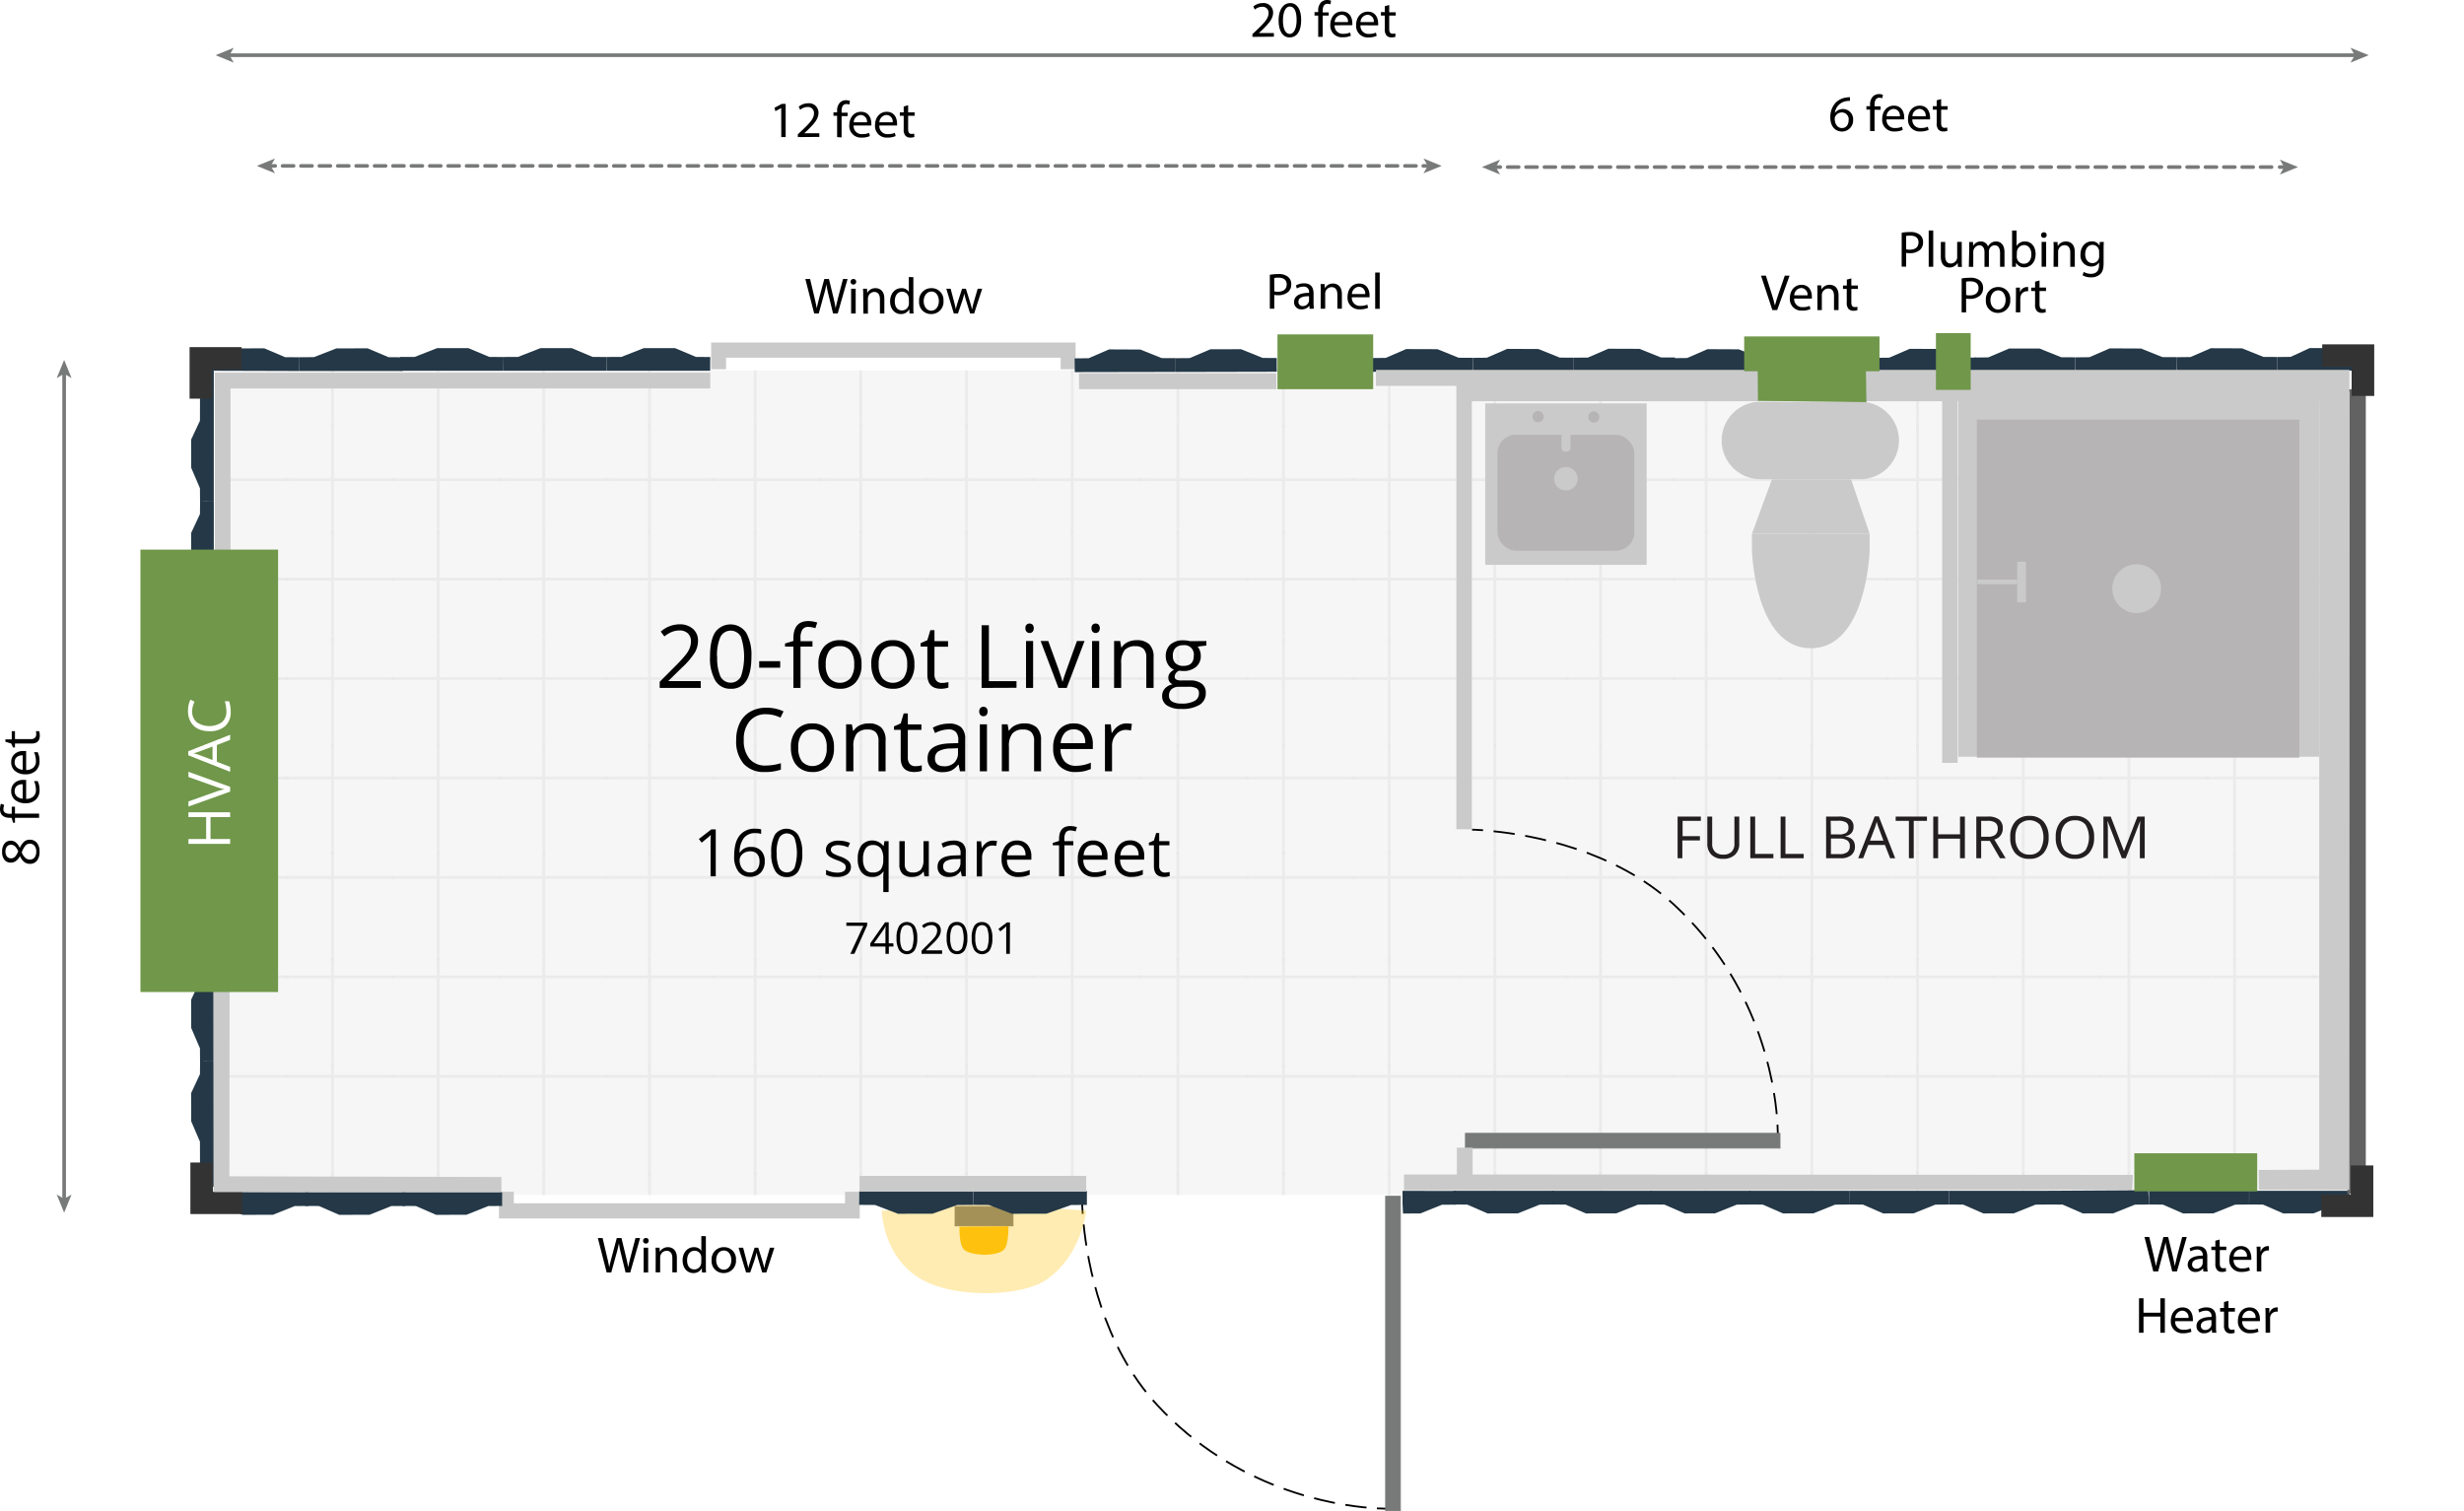 <svg xmlns="http://www.w3.org/2000/svg" xmlns:xlink="http://www.w3.org/1999/xlink" viewBox="0 0 674.94 413.95"><defs><style>.cls-1,.cls-10,.cls-11,.cls-12,.cls-13,.cls-14,.cls-15,.cls-16,.cls-17,.cls-18,.cls-19,.cls-20,.cls-21,.cls-22,.cls-23,.cls-24,.cls-25,.cls-26,.cls-27,.cls-28,.cls-31,.cls-32,.cls-38,.cls-4,.cls-45,.cls-47,.cls-48,.cls-49,.cls-5,.cls-6,.cls-7,.cls-8,.cls-9{fill:none;}.cls-2,.cls-30{fill:#cacaca;}.cls-2{stroke:#828282;stroke-width:0.36px;}.cls-10,.cls-11,.cls-12,.cls-13,.cls-14,.cls-15,.cls-16,.cls-17,.cls-18,.cls-19,.cls-2,.cls-20,.cls-21,.cls-22,.cls-23,.cls-24,.cls-25,.cls-26,.cls-27,.cls-28,.cls-31,.cls-32,.cls-33,.cls-38,.cls-4,.cls-45,.cls-47,.cls-48,.cls-49,.cls-5,.cls-6,.cls-7,.cls-8,.cls-9{stroke-miterlimit:10;}.cls-3{clip-path:url(#clip-path);}.cls-4{stroke:url(#Office_and_Living_Flooring);}.cls-5{stroke:url(#Office_and_Living_Flooring-3);}.cls-6{stroke:url(#Office_and_Living_Flooring-5);}.cls-7{stroke:url(#Office_and_Living_Flooring-7);}.cls-8{stroke:url(#Office_and_Living_Flooring-9);}.cls-9{stroke:url(#Office_and_Living_Flooring-11);}.cls-10{stroke:url(#Office_and_Living_Flooring-13);}.cls-11{stroke:url(#Office_and_Living_Flooring-15);}.cls-12{stroke:url(#Office_and_Living_Flooring-17);}.cls-13{stroke:url(#Office_and_Living_Flooring-19);}.cls-14{stroke:url(#Office_and_Living_Flooring-21);}.cls-15{stroke:url(#Office_and_Living_Flooring-23);}.cls-16{stroke:url(#Office_and_Living_Flooring-25);}.cls-17{stroke:url(#Office_and_Living_Flooring-27);}.cls-18{stroke:url(#Office_and_Living_Flooring-29);}.cls-19{stroke:url(#Office_and_Living_Flooring-31);}.cls-20{stroke:url(#Office_and_Living_Flooring-33);}.cls-21{stroke:url(#Office_and_Living_Flooring-35);}.cls-22{stroke:url(#Office_and_Living_Flooring-37);}.cls-23{stroke:url(#Office_and_Living_Flooring-39);}.cls-24{stroke:url(#Office_and_Living_Flooring-43);}.cls-25{stroke:url(#Office_and_Living_Flooring-45);}.cls-26{stroke:url(#Office_and_Living_Flooring-47);}.cls-27{stroke:url(#Office_and_Living_Flooring-49);}.cls-28{stroke:url(#Office_and_Living_Flooring-51);}.cls-29{fill:#f3f3f4;opacity:0.8;}.cls-31,.cls-32{stroke:#000;stroke-width:0.5px;}.cls-32{stroke-dasharray:5.83 2.92;}.cls-33,.cls-46{fill:#787979;}.cls-33,.cls-45,.cls-47,.cls-48,.cls-49{stroke:#787979;}.cls-33{stroke-width:0.25px;}.cls-34,.cls-35{fill:#fec10f;}.cls-35{opacity:0.32;}.cls-36{fill:#243847;}.cls-37{fill:#626262;}.cls-38{stroke:#233f95;}.cls-39{fill:#333;}.cls-40{fill:#70974a;}.cls-41{fill:#010101;}.cls-42{fill:#231f20;}.cls-43{fill:#b6b4b4;}.cls-44{fill:#fff;}.cls-47,.cls-48,.cls-49{stroke-linecap:round;}.cls-48{stroke-dasharray:3.02 2.02;}.cls-49{stroke-dasharray:3.02 2.01;}</style><clipPath id="clip-path" transform="translate(-63.17 -104.74)"><rect class="cls-1" x="122.03" y="206.23" width="584" height="225.77"/></clipPath><pattern id="Office_and_Living_Flooring" data-name="Office and Living Flooring" width="36.36" height="36.36" patternTransform="translate(-9.06 -59.04) scale(0.79)" patternUnits="userSpaceOnUse" viewBox="0 0 36.36 36.36"><rect class="cls-1" width="36.36" height="36.36"/><rect class="cls-2" x="0.18" y="0.18" width="36" height="36"/></pattern><pattern id="Office_and_Living_Flooring-3" data-name="Office and Living Flooring" width="36.36" height="36.36" patternTransform="translate(20.11 -59.04) scale(0.79)" patternUnits="userSpaceOnUse" viewBox="0 0 36.36 36.36"><rect class="cls-1" width="36.36" height="36.36"/><rect class="cls-2" x="0.18" y="0.18" width="36" height="36"/></pattern><pattern id="Office_and_Living_Flooring-5" data-name="Office and Living Flooring" width="36.36" height="36.36" patternTransform="translate(49.29 -59.04) scale(0.79)" patternUnits="userSpaceOnUse" viewBox="0 0 36.36 36.36"><rect class="cls-1" width="36.36" height="36.36"/><rect class="cls-2" x="0.18" y="0.18" width="36" height="36"/></pattern><pattern id="Office_and_Living_Flooring-7" data-name="Office and Living Flooring" width="36.36" height="36.36" patternTransform="translate(78.46 -59.04) scale(0.79)" patternUnits="userSpaceOnUse" viewBox="0 0 36.36 36.36"><rect class="cls-1" width="36.36" height="36.36"/><rect class="cls-2" x="0.18" y="0.18" width="36" height="36"/></pattern><pattern id="Office_and_Living_Flooring-9" data-name="Office and Living Flooring" width="36.36" height="36.36" patternTransform="translate(107.63 -59.04) scale(0.79)" patternUnits="userSpaceOnUse" viewBox="0 0 36.36 36.36"><rect class="cls-1" width="36.36" height="36.36"/><rect class="cls-2" x="0.18" y="0.18" width="36" height="36"/></pattern><pattern id="Office_and_Living_Flooring-11" data-name="Office and Living Flooring" width="36.36" height="36.36" patternTransform="translate(136.81 -59.04) scale(0.79)" patternUnits="userSpaceOnUse" viewBox="0 0 36.36 36.36"><rect class="cls-1" width="36.36" height="36.36"/><rect class="cls-2" x="0.18" y="0.18" width="36" height="36"/></pattern><pattern id="Office_and_Living_Flooring-13" data-name="Office and Living Flooring" width="36.36" height="36.36" patternTransform="translate(165.98 -59.04) scale(0.79)" patternUnits="userSpaceOnUse" viewBox="0 0 36.36 36.36"><rect class="cls-1" width="36.36" height="36.36"/><rect class="cls-2" x="0.18" y="0.18" width="36" height="36"/></pattern><pattern id="Office_and_Living_Flooring-15" data-name="Office and Living Flooring" width="36.36" height="36.36" patternTransform="translate(195.15 -59.04) scale(0.79)" patternUnits="userSpaceOnUse" viewBox="0 0 36.36 36.36"><rect class="cls-1" width="36.36" height="36.36"/><rect class="cls-2" x="0.18" y="0.18" width="36" height="36"/></pattern><pattern id="Office_and_Living_Flooring-17" data-name="Office and Living Flooring" width="36.36" height="36.36" patternTransform="translate(224.33 -59.04) scale(0.79)" patternUnits="userSpaceOnUse" viewBox="0 0 36.36 36.36"><rect class="cls-1" width="36.36" height="36.36"/><rect class="cls-2" x="0.18" y="0.18" width="36" height="36"/></pattern><pattern id="Office_and_Living_Flooring-19" data-name="Office and Living Flooring" width="36.36" height="36.36" patternTransform="translate(253.5 -59.04) scale(0.79)" patternUnits="userSpaceOnUse" viewBox="0 0 36.36 36.36"><rect class="cls-1" width="36.36" height="36.36"/><rect class="cls-2" x="0.18" y="0.18" width="36" height="36"/></pattern><pattern id="Office_and_Living_Flooring-21" data-name="Office and Living Flooring" width="36.36" height="36.36" patternTransform="translate(282.68 -59.04) scale(0.79)" patternUnits="userSpaceOnUse" viewBox="0 0 36.36 36.36"><rect class="cls-1" width="36.36" height="36.36"/><rect class="cls-2" x="0.18" y="0.18" width="36" height="36"/></pattern><pattern id="Office_and_Living_Flooring-23" data-name="Office and Living Flooring" width="36.36" height="36.36" patternTransform="translate(311.85 -59.04) scale(0.79)" patternUnits="userSpaceOnUse" viewBox="0 0 36.36 36.36"><rect class="cls-1" width="36.36" height="36.36"/><rect class="cls-2" x="0.18" y="0.18" width="36" height="36"/></pattern><pattern id="Office_and_Living_Flooring-25" data-name="Office and Living Flooring" width="36.36" height="36.36" patternTransform="translate(341.02 -59.04) scale(0.79)" patternUnits="userSpaceOnUse" viewBox="0 0 36.36 36.36"><rect class="cls-1" width="36.36" height="36.36"/><rect class="cls-2" x="0.18" y="0.18" width="36" height="36"/></pattern><pattern id="Office_and_Living_Flooring-27" data-name="Office and Living Flooring" width="36.36" height="36.36" patternTransform="translate(370.2 -59.04) scale(0.79)" patternUnits="userSpaceOnUse" viewBox="0 0 36.36 36.36"><rect class="cls-1" width="36.36" height="36.36"/><rect class="cls-2" x="0.18" y="0.18" width="36" height="36"/></pattern><pattern id="Office_and_Living_Flooring-29" data-name="Office and Living Flooring" width="36.36" height="36.36" patternTransform="translate(399.37 -59.04) scale(0.79)" patternUnits="userSpaceOnUse" viewBox="0 0 36.36 36.36"><rect class="cls-1" width="36.36" height="36.36"/><rect class="cls-2" x="0.18" y="0.18" width="36" height="36"/></pattern><pattern id="Office_and_Living_Flooring-31" data-name="Office and Living Flooring" width="36.36" height="36.36" patternTransform="translate(428.54 -59.04) scale(0.79)" patternUnits="userSpaceOnUse" viewBox="0 0 36.36 36.36"><rect class="cls-1" width="36.36" height="36.36"/><rect class="cls-2" x="0.18" y="0.18" width="36" height="36"/></pattern><pattern id="Office_and_Living_Flooring-33" data-name="Office and Living Flooring" width="36.36" height="36.36" patternTransform="translate(457.72 -59.04) scale(0.79)" patternUnits="userSpaceOnUse" viewBox="0 0 36.36 36.36"><rect class="cls-1" width="36.36" height="36.36"/><rect class="cls-2" x="0.18" y="0.18" width="36" height="36"/></pattern><pattern id="Office_and_Living_Flooring-35" data-name="Office and Living Flooring" width="36.36" height="36.36" patternTransform="translate(486.89 -59.04) scale(0.79)" patternUnits="userSpaceOnUse" viewBox="0 0 36.36 36.36"><rect class="cls-1" width="36.36" height="36.36"/><rect class="cls-2" x="0.18" y="0.18" width="36" height="36"/></pattern><pattern id="Office_and_Living_Flooring-37" data-name="Office and Living Flooring" width="36.36" height="36.36" patternTransform="translate(516.07 -59.04) scale(0.79)" patternUnits="userSpaceOnUse" viewBox="0 0 36.36 36.36"><rect class="cls-1" width="36.36" height="36.36"/><rect class="cls-2" x="0.18" y="0.18" width="36" height="36"/></pattern><pattern id="Office_and_Living_Flooring-39" data-name="Office and Living Flooring" width="36.36" height="36.36" patternTransform="translate(-67.14 -8.71) rotate(90) scale(0.79)" patternUnits="userSpaceOnUse" viewBox="0 0 36.36 36.36"><rect class="cls-1" width="36.36" height="36.36"/><rect class="cls-2" x="0.18" y="0.18" width="36" height="36"/></pattern><pattern id="Office_and_Living_Flooring-43" data-name="Office and Living Flooring" width="36.36" height="36.36" patternTransform="translate(-67.14 18.79) rotate(90) scale(0.79)" patternUnits="userSpaceOnUse" viewBox="0 0 36.36 36.36"><rect class="cls-1" width="36.36" height="36.36"/><rect class="cls-2" x="0.18" y="0.18" width="36" height="36"/></pattern><pattern id="Office_and_Living_Flooring-45" data-name="Office and Living Flooring" width="36.36" height="36.36" patternTransform="translate(-67.14 46.3) rotate(90) scale(0.79)" patternUnits="userSpaceOnUse" viewBox="0 0 36.36 36.36"><rect class="cls-1" width="36.36" height="36.36"/><rect class="cls-2" x="0.18" y="0.18" width="36" height="36"/></pattern><pattern id="Office_and_Living_Flooring-47" data-name="Office and Living Flooring" width="36.36" height="36.36" patternTransform="translate(-67.14 73.81) rotate(90) scale(0.79)" patternUnits="userSpaceOnUse" viewBox="0 0 36.36 36.36"><rect class="cls-1" width="36.36" height="36.36"/><rect class="cls-2" x="0.18" y="0.18" width="36" height="36"/></pattern><pattern id="Office_and_Living_Flooring-49" data-name="Office and Living Flooring" width="36.36" height="36.36" patternTransform="translate(-67.14 101.31) rotate(90) scale(0.79)" patternUnits="userSpaceOnUse" viewBox="0 0 36.36 36.36"><rect class="cls-1" width="36.36" height="36.36"/><rect class="cls-2" x="0.18" y="0.18" width="36" height="36"/></pattern><pattern id="Office_and_Living_Flooring-51" data-name="Office and Living Flooring" width="36.36" height="36.36" patternTransform="translate(-67.14 128.82) rotate(90) scale(0.79)" patternUnits="userSpaceOnUse" viewBox="0 0 36.36 36.36"><rect class="cls-1" width="36.36" height="36.36"/><rect class="cls-2" x="0.18" y="0.18" width="36" height="36"/></pattern></defs><title>7402001_Floorplan</title><g id="Layer_10" data-name="Layer 10"><g class="cls-3"><line class="cls-4" x1="91.07" y1="85.02" x2="91.07" y2="354.1"/><line class="cls-5" x1="120.02" y1="85.02" x2="120.02" y2="354.1"/><line class="cls-6" x1="148.96" y1="85.02" x2="148.96" y2="354.1"/><line class="cls-7" x1="177.91" y1="85.02" x2="177.91" y2="354.1"/><line class="cls-8" x1="206.85" y1="85.02" x2="206.85" y2="354.1"/><line class="cls-9" x1="235.8" y1="85.02" x2="235.8" y2="354.1"/><line class="cls-10" x1="264.74" y1="85.02" x2="264.74" y2="354.1"/><line class="cls-11" x1="293.69" y1="85.02" x2="293.69" y2="354.1"/><line class="cls-12" x1="322.64" y1="85.02" x2="322.64" y2="354.1"/><line class="cls-13" x1="351.58" y1="85.02" x2="351.58" y2="354.1"/><line class="cls-14" x1="380.53" y1="85.02" x2="380.53" y2="354.1"/><line class="cls-15" x1="409.47" y1="85.02" x2="409.47" y2="354.1"/><line class="cls-16" x1="438.42" y1="85.02" x2="438.42" y2="354.1"/><line class="cls-17" x1="467.36" y1="85.02" x2="467.36" y2="354.1"/><line class="cls-18" x1="496.31" y1="85.02" x2="496.31" y2="354.1"/><line class="cls-19" x1="525.25" y1="85.02" x2="525.25" y2="354.1"/><line class="cls-20" x1="554.2" y1="85.02" x2="554.2" y2="354.1"/><line class="cls-21" x1="583.14" y1="85.02" x2="583.14" y2="354.1"/><line class="cls-22" x1="612.09" y1="85.02" x2="612.09" y2="354.1"/><line class="cls-23" x1="674.94" y1="131.38" x2="38.97" y2="131.38"/><line class="cls-23" x1="674.94" y1="158.62" x2="38.97" y2="158.62"/><line class="cls-24" x1="674.94" y1="185.86" x2="38.97" y2="185.86"/><line class="cls-25" x1="674.94" y1="213.1" x2="38.97" y2="213.1"/><line class="cls-26" x1="674.94" y1="240.34" x2="38.97" y2="240.34"/><line class="cls-27" x1="674.94" y1="267.57" x2="38.97" y2="267.57"/><line class="cls-28" x1="674.94" y1="294.81" x2="38.97" y2="294.81"/></g><rect class="cls-29" x="58.86" y="101.49" width="584" height="225.77"/></g><g id="Layer_1" data-name="Layer 1"><polygon class="cls-30" points="294.63 93.82 294.63 101.14 290.53 101.14 290.53 97.98 198.89 97.98 198.89 101.14 194.8 101.14 194.8 93.82 294.63 93.82"/><path class="cls-31" d="M359.6,434.22s0,1.09.14,3" transform="translate(-63.17 -104.74)"/><path class="cls-32" d="M360,440.12c1.06,10.57,5.08,33.17,20.14,49.46,21.4,23.14,48.28,27.43,58.75,28.21" transform="translate(-63.17 -104.74)"/><path class="cls-31" d="M440.34,517.89c1.92.1,3,.07,3,.07" transform="translate(-63.17 -104.74)"/><rect class="cls-33" x="379.56" y="327.67" width="4.03" height="86.15"/><path class="cls-31" d="M466.4,332s1.08,0,3,.14" transform="translate(-63.17 -104.74)"/><path class="cls-32" d="M472.29,332.43c10.57,1.07,33.18,5.08,49.46,20.14,23.14,21.4,27.44,48.28,28.22,58.75" transform="translate(-63.17 -104.74)"/><path class="cls-31" d="M550.06,412.78c.11,1.92.08,3,.08,3" transform="translate(-63.17 -104.74)"/><rect class="cls-33" x="505.65" y="374.11" width="4.03" height="86.15" transform="translate(861.68 -195.22) rotate(90)"/><rect class="cls-33" x="261.62" y="330.48" width="15.86" height="5.29"/><path class="cls-34" d="M326,440.73s-.22,5.11,1.33,6.39,5.59,1.32,5.59,1.32,3.88,0,5.25-1.41,1.23-6.39,1.23-6.39Z" transform="translate(-63.17 -104.74)"/><path class="cls-35" d="M327.36,434.69l-22.67,1.68s.26,13.57,11.95,19.37c9.1,4.52,26.27,4.17,33-.38,9.88-6.65,11.07-19,11.07-19l-23.63-1.68Z" transform="translate(-63.17 -104.74)"/><polygon class="cls-30" points="136.68 333.75 136.68 326.43 140.75 326.43 140.75 329.59 231.47 329.59 231.47 326.43 235.51 326.43 235.51 333.75 136.68 333.75"/></g><g id="Layer_9" data-name="Layer 9"><polygon class="cls-36" points="625.43 332.37 633.74 332.35 639.71 329.96 643.53 329.93 643.52 328.93 643.52 328.93 643.53 326.17 616.11 326.16 616.1 328.92 616.09 328.92 616.08 329.92 619.89 329.95 625.43 332.37"/><polygon class="cls-36" points="597.99 332.37 606.29 332.35 612.26 329.96 616.08 329.93 616.08 328.93 616.07 328.93 616.08 326.17 588.66 326.16 588.65 328.92 588.64 328.92 588.63 329.92 592.45 329.95 597.99 332.37"/><polygon class="cls-36" points="570.54 332.37 578.85 332.35 584.81 329.96 588.63 329.93 588.63 328.93 588.62 328.93 588.44 326 561.21 326.16 561.2 328.92 561.19 328.92 561.18 329.92 565 329.95 570.54 332.37"/><polygon class="cls-36" points="543.29 332.37 551.6 332.35 557.57 329.96 561.39 329.93 561.38 328.93 561.38 328.93 561.39 326.17 533.97 326.16 533.96 328.92 533.95 328.92 533.94 329.92 537.75 329.95 543.29 332.37"/><polygon class="cls-36" points="515.85 332.37 524.15 332.35 530.12 329.96 533.94 329.93 533.93 328.93 533.93 328.93 533.94 326.17 506.52 326.16 506.51 328.92 506.5 328.92 506.49 329.92 510.3 329.95 515.85 332.37"/><polygon class="cls-36" points="488.4 332.37 496.7 332.35 502.67 329.96 506.49 329.93 506.49 328.93 506.48 328.93 506.49 326.17 479.07 326.16 479.06 328.92 479.05 328.92 479.05 329.92 482.86 329.95 488.4 332.37"/><polygon class="cls-36" points="461.46 332.37 469.77 332.35 475.74 329.96 479.56 329.93 479.55 328.93 479.55 328.93 479.56 326.17 452.14 326.16 452.13 328.92 452.12 328.92 452.11 329.92 455.92 329.95 461.46 332.37"/><polygon class="cls-36" points="297.72 329.03 297.73 326.26 266.57 326.26 266.55 329.02 266.55 329.02 266.54 330.02 270.87 330.05 277.17 332.46 286.61 332.45 293.39 330.06 297.73 330.03 297.72 329.03 297.72 329.03"/><polygon class="cls-36" points="266.52 329.03 266.53 326.26 235.38 326.26 235.36 329.02 235.35 329.02 235.34 330.02 239.68 330.05 245.97 332.46 255.41 332.45 262.19 330.06 266.54 330.03 266.53 329.03 266.52 329.03"/><polygon class="cls-36" points="137.54 329.32 137.55 326.55 110.13 326.55 110.12 329.31 110.11 329.31 110.1 330.31 113.91 330.34 119.45 332.75 127.76 332.74 133.73 330.35 137.55 330.32 137.54 329.32 137.54 329.32"/><polygon class="cls-36" points="110.99 329.32 111 326.55 83.59 326.55 83.57 329.31 83.56 329.31 83.56 330.31 87.37 330.34 92.91 332.75 101.22 332.74 107.18 330.35 111 330.32 111 329.32 110.99 329.32"/><polygon class="cls-36" points="66.46 332.75 74.77 332.74 80.73 330.35 84.56 330.32 84.55 329.32 84.55 329.32 84.55 326.55 52.7 326.42 52.8 330.19 60.92 330.34 66.46 332.75"/><polygon class="cls-36" points="52.36 273.82 52.38 281.57 54.77 287.14 54.8 290.69 54.81 290.69 54.77 294.23 52.36 299.39 52.38 307.14 54.77 312.71 54.8 325.05 58.56 325.05 58.57 290.72 55.81 290.7 55.81 290.7 54.86 290.69 55.8 290.68 55.8 290.68 58.56 290.69 58.57 265.15 55.81 265.13 55.81 265.13 54.91 265.12 55.8 265.11 55.8 265.11 58.56 265.12 58.57 239.58 55.81 239.56 55.81 239.56 54.86 239.55 55.8 239.54 55.8 239.54 58.56 239.55 58.57 214.01 55.81 214 55.81 213.99 54.91 213.98 55.8 213.97 55.8 213.97 58.56 213.98 58.57 188.44 55.81 188.43 55.81 188.42 54.86 188.41 55.8 188.4 55.8 188.4 58.56 188.41 58.57 162.87 55.81 162.85 55.81 162.85 54.91 162.84 55.8 162.84 55.8 162.83 58.56 162.84 58.57 137.3 55.81 137.29 55.81 137.28 54.86 137.27 55.8 137.26 55.8 137.26 58.56 137.27 58.57 97.7 54.81 97.67 54.77 115.24 52.36 120.4 52.38 128.15 54.77 133.72 54.8 137.27 54.81 137.27 54.77 140.81 52.36 145.97 52.38 153.72 54.77 159.29 54.8 162.84 54.81 162.84 54.77 166.38 52.36 171.54 52.38 179.29 54.77 184.86 54.8 188.41 54.81 188.41 54.77 191.95 52.36 197.11 52.38 204.86 54.77 210.43 54.8 213.98 54.81 213.98 54.77 217.52 52.36 222.68 52.38 230.43 54.77 236 54.8 239.55 54.81 239.55 54.77 243.09 52.36 248.25 52.38 256 54.77 261.57 54.8 265.12 54.81 265.12 54.77 268.66 52.36 273.82"/><polygon class="cls-36" points="109.65 98.78 109.64 101.55 137.91 101.55 137.93 98.79 137.94 98.79 137.94 97.79 134.01 97.76 128.29 95.35 119.73 95.36 113.59 97.76 109.64 97.78 109.64 98.78 109.65 98.78"/><polygon class="cls-36" points="137.96 98.78 137.95 101.55 166.22 101.55 166.24 98.79 166.24 98.79 166.25 97.79 162.31 97.76 156.6 95.35 148.04 95.36 141.89 97.76 137.94 97.78 137.95 98.78 137.96 98.78"/><polygon class="cls-36" points="166.26 98.78 166.25 101.55 194.53 101.55 194.54 98.79 194.55 98.79 194.56 97.79 190.62 97.76 184.9 95.35 176.34 95.36 170.2 97.76 166.25 97.78 166.26 98.78 166.26 98.78"/><rect class="cls-37" x="706.13" y="211.34" width="5.08" height="220.39" transform="translate(1354.17 538.34) rotate(180)"/><polygon class="cls-36" points="623.86 98.79 623.88 101.55 649.8 101.5 649.78 98.74 649.79 98.74 649.79 97.74 646.18 97.72 640.71 95.37 632.68 95.33 627.45 97.75 623.85 97.79 623.85 98.79 623.86 98.79"/><polygon class="cls-36" points="596.17 98.84 596.18 98.84 596.2 101.6 623.85 101.55 623.84 98.78 623.84 98.78 623.84 97.78 619.99 97.76 614.15 95.41 605.59 95.38 600 97.8 596.16 97.84 596.17 98.84"/><polygon class="cls-36" points="568.48 98.88 568.49 98.88 568.51 101.64 596.16 101.59 596.15 98.83 596.15 98.83 596.16 97.83 592.3 97.81 586.47 95.46 577.91 95.42 572.32 97.84 568.47 97.88 568.48 98.88"/><polygon class="cls-36" points="540.8 98.93 540.83 101.69 568.48 101.64 568.47 98.87 568.47 98.87 568.47 97.87 564.62 97.85 558.69 95.47 550.32 95.47 544.63 97.89 540.79 97.93 540.8 98.93 540.8 98.93"/><polygon class="cls-36" points="431.11 98.97 431.12 98.97 431.14 101.74 458.79 101.69 458.78 98.92 458.78 98.92 458.79 97.92 454.93 97.9 449.1 95.55 440.54 95.52 434.95 97.94 431.1 97.97 431.11 98.97"/><polygon class="cls-36" points="403.43 99.02 403.44 99.02 403.45 101.78 431.11 101.73 431.09 98.97 431.1 98.97 431.1 97.97 427.25 97.95 421.41 95.6 412.85 95.56 407.26 97.98 403.42 98.02 403.43 99.02"/><polygon class="cls-36" points="375.74 99.07 375.75 99.07 375.77 101.83 403.42 101.78 403.41 99.01 403.41 99.01 403.42 98.01 399.56 97.99 393.73 95.64 385.17 95.61 379.58 98.03 375.73 98.07 375.74 99.07"/><polygon class="cls-36" points="322.06 99.11 322.06 99.11 322.08 101.88 349.74 101.82 349.72 99.06 349.73 99.06 349.73 98.06 345.88 98.04 339.95 95.65 331.58 95.66 325.89 98.08 322.05 98.11 322.06 99.11"/><polygon class="cls-36" points="294.37 99.16 294.38 99.16 294.4 101.92 322.05 101.87 322.04 99.1 322.04 99.1 322.05 98.1 318.19 98.08 312.36 95.74 303.8 95.7 298.21 98.12 294.36 98.16 294.37 99.16"/><path class="cls-38" d="M703.68,431.28" transform="translate(-63.17 -104.74)"/><polygon class="cls-36" points="58.51 101.55 82.01 101.62 82.03 98.86 82.03 98.86 82.04 97.86 78.1 97.83 72.39 95.41 63.83 95.43 58.58 97.55 58.51 101.55"/><polygon class="cls-36" points="82.05 98.85 82.05 101.61 110.32 101.62 110.33 98.86 110.34 98.86 110.35 97.86 106.41 97.83 100.69 95.41 92.14 95.43 85.99 97.82 82.04 97.85 82.05 98.85 82.05 98.85"/><polygon class="cls-39" points="650.35 94.32 650.35 108.45 644.16 108.45 644.16 100.45 636.1 100.45 636.1 94.32 650.35 94.32"/><polygon class="cls-39" points="650.1 333.34 635.85 333.34 635.85 327.21 643.92 327.21 643.92 319.22 650.1 319.22 650.1 333.34"/><polygon class="cls-39" points="51.93 95.08 51.93 109.2 58.11 109.2 58.11 101.21 66.18 101.21 66.18 95.08 51.93 95.08"/><polygon class="cls-39" points="52.15 332.54 66.39 332.54 66.39 326.41 58.33 326.41 58.33 318.42 52.15 318.42 52.15 332.54"/><polygon class="cls-36" points="434.4 332.37 442.7 332.35 448.67 329.96 452.49 329.93 452.49 328.93 452.48 328.93 452.49 326.17 425.07 326.16 425.06 328.92 425.05 328.92 425.05 329.92 428.86 329.95 434.4 332.37"/><polygon class="cls-36" points="407.46 332.37 415.77 332.35 421.74 329.96 425.56 329.93 425.55 328.93 425.55 328.93 425.56 326.17 398.14 326.16 398.13 328.92 398.12 328.92 398.11 329.92 401.92 329.95 407.46 332.37"/><polygon class="cls-36" points="384.31 332.39 389.03 332.38 394.99 329.99 398.82 329.96 398.81 328.96 398.81 328.96 398.81 326.2 384.18 326.19 384.18 329.62 384.31 332.39"/><polygon class="cls-36" points="513.66 99.01 513.67 99.01 513.69 101.77 541.34 101.72 541.33 98.95 541.33 98.95 541.34 97.95 537.48 97.93 531.65 95.58 523.08 95.55 517.5 97.97 513.65 98.01 513.66 99.01"/><polygon class="cls-36" points="485.98 99.05 485.98 99.05 486 101.81 513.65 101.76 513.64 99 513.65 99 513.65 98 509.79 97.98 503.96 95.63 495.4 95.59 489.81 98.02 485.97 98.05 485.98 99.05"/><polygon class="cls-36" points="458.29 99.1 458.3 99.1 458.32 101.86 485.97 101.81 485.96 99.05 485.96 99.05 485.97 98.05 482.11 98.03 476.28 95.68 467.71 95.64 462.13 98.06 458.28 98.1 458.29 99.1"/></g><g id="Layer_3" data-name="Layer 3"><rect class="cls-40" x="349.93" y="91.59" width="26.21" height="15.01"/><rect class="cls-40" x="584.64" y="315.89" width="33.65" height="10.43"/></g><g id="Layer_6" data-name="Layer 6"><path class="cls-41" d="M411,180a14.08,14.08,0,0,1,2.36-.19,3.89,3.89,0,0,1,2.67.79,2.53,2.53,0,0,1,.84,2,2.77,2.77,0,0,1-.74,2,4,4,0,0,1-2.91,1,4.23,4.23,0,0,1-1-.09v3.78H411Zm1.23,4.55a4.18,4.18,0,0,0,1,.1c1.48,0,2.39-.72,2.39-2s-.89-1.85-2.25-1.85a4.92,4.92,0,0,0-1.16.1Z" transform="translate(-63.17 -104.74)"/><path class="cls-41" d="M421.92,189.33l-.1-.85h0a2.55,2.55,0,0,1-2.09,1,1.94,1.94,0,0,1-2.09-2c0-1.64,1.47-2.53,4.11-2.52v-.14a1.4,1.4,0,0,0-1.55-1.57,3.4,3.4,0,0,0-1.78.51l-.29-.82a4.34,4.34,0,0,1,2.25-.6c2.09,0,2.6,1.42,2.6,2.77v2.54a9.9,9.9,0,0,0,.11,1.62Zm-.18-3.46c-1.36,0-2.9.21-2.9,1.53a1.1,1.1,0,0,0,1.18,1.18,1.7,1.7,0,0,0,1.65-1.14,1.28,1.28,0,0,0,.07-.39Z" transform="translate(-63.17 -104.74)"/><path class="cls-41" d="M424.94,184.39c0-.7,0-1.27-.05-1.84H426l.07,1.13h0a2.51,2.51,0,0,1,2.26-1.28c.94,0,2.41.56,2.41,2.89v4h-1.24v-3.9c0-1.1-.41-2-1.58-2a1.77,1.77,0,0,0-1.67,1.26,1.73,1.73,0,0,0-.08.58v4.07h-1.25Z" transform="translate(-63.17 -104.74)"/><path class="cls-41" d="M433.47,186.17a2.18,2.18,0,0,0,2.35,2.35,4.43,4.43,0,0,0,1.89-.35l.21.88a5.45,5.45,0,0,1-2.27.42,3.15,3.15,0,0,1-3.36-3.41c0-2.05,1.21-3.66,3.2-3.66,2.24,0,2.83,1.95,2.83,3.19a5.79,5.79,0,0,1,0,.58Zm3.65-.88a1.77,1.77,0,0,0-1.72-2,2.05,2.05,0,0,0-1.91,2Z" transform="translate(-63.17 -104.74)"/><path class="cls-41" d="M439.86,179.39h1.24v9.94h-1.24Z" transform="translate(-63.17 -104.74)"/><path class="cls-41" d="M653,453l-2.41-9.44h1.3l1.13,4.77c.28,1.18.54,2.36.71,3.27h0c.16-.94.46-2.06.78-3.28l1.27-4.76h1.29l1.16,4.79c.27,1.12.52,2.24.66,3.23h0c.2-1,.47-2.08.76-3.26l1.26-4.76h1.26l-2.7,9.44h-1.29l-1.2-4.92a30.49,30.49,0,0,1-.62-3.08h0a30.06,30.06,0,0,1-.73,3.08L654.33,453Z" transform="translate(-63.17 -104.74)"/><path class="cls-41" d="M666.72,453l-.1-.86h0a2.54,2.54,0,0,1-2.09,1,2,2,0,0,1-2.1-1.95c0-1.63,1.47-2.53,4.12-2.52v-.14A1.41,1.41,0,0,0,665,447a3.43,3.43,0,0,0-1.78.51l-.28-.81a4.19,4.19,0,0,1,2.24-.61c2.1,0,2.61,1.42,2.61,2.78v2.53a9,9,0,0,0,.11,1.63Zm-.19-3.46c-1.35,0-2.89.21-2.89,1.52a1.09,1.09,0,0,0,1.17,1.18,1.69,1.69,0,0,0,1.65-1.13,1.12,1.12,0,0,0,.07-.4Z" transform="translate(-63.17 -104.74)"/><path class="cls-41" d="M671.18,444.26v1.95H673v.94h-1.78v3.65c0,.84.24,1.32.93,1.32a2.85,2.85,0,0,0,.72-.08l.06.92a3,3,0,0,1-1.1.17,1.7,1.7,0,0,1-1.34-.52,2.47,2.47,0,0,1-.49-1.77v-3.69H668.9v-.94H670v-1.63Z" transform="translate(-63.17 -104.74)"/><path class="cls-41" d="M675,449.82a2.18,2.18,0,0,0,2.35,2.35,4.43,4.43,0,0,0,1.89-.35l.22.89a5.72,5.72,0,0,1-2.28.42,3.17,3.17,0,0,1-3.36-3.42c0-2,1.21-3.66,3.2-3.66,2.24,0,2.83,1.95,2.83,3.2a5.55,5.55,0,0,1,0,.57Zm3.65-.88a1.76,1.76,0,0,0-1.72-2,2,2,0,0,0-1.91,2Z" transform="translate(-63.17 -104.74)"/><path class="cls-41" d="M681.35,448.32c0-.8,0-1.48-.06-2.11h1.09l0,1.33h.06a2.05,2.05,0,0,1,1.89-1.49,1.23,1.23,0,0,1,.35.05v1.16a1.71,1.71,0,0,0-.42,0,1.74,1.74,0,0,0-1.67,1.58,3.27,3.27,0,0,0,0,.57V453h-1.23Z" transform="translate(-63.17 -104.74)"/><path class="cls-41" d="M650.32,460.35v3.95h4.61v-3.95h1.24v9.44h-1.24v-4.43h-4.61v4.43h-1.23v-9.44Z" transform="translate(-63.17 -104.74)"/><path class="cls-41" d="M659,466.62a2.18,2.18,0,0,0,2.34,2.36,4.68,4.68,0,0,0,1.9-.35l.21.88a5.72,5.72,0,0,1-2.28.42,3.16,3.16,0,0,1-3.36-3.42c0-2.05,1.22-3.66,3.21-3.66,2.23,0,2.82,1.95,2.82,3.2a3.65,3.65,0,0,1,0,.57Zm3.64-.88a1.75,1.75,0,0,0-1.72-2,2.05,2.05,0,0,0-1.91,2Z" transform="translate(-63.17 -104.74)"/><path class="cls-41" d="M669.12,469.79l-.1-.86h0a2.54,2.54,0,0,1-2.09,1,1.94,1.94,0,0,1-2.1-1.94c0-1.64,1.47-2.54,4.12-2.53v-.14a1.41,1.41,0,0,0-1.56-1.57,3.43,3.43,0,0,0-1.78.51l-.28-.81a4.2,4.2,0,0,1,2.25-.61c2.09,0,2.6,1.42,2.6,2.78v2.53a9,9,0,0,0,.11,1.63Zm-.19-3.46c-1.35,0-2.89.21-2.89,1.53a1.09,1.09,0,0,0,1.17,1.17,1.69,1.69,0,0,0,1.65-1.13,1.12,1.12,0,0,0,.07-.4Z" transform="translate(-63.17 -104.74)"/><path class="cls-41" d="M673.58,461.06V463h1.78V464h-1.78v3.65c0,.84.24,1.32.93,1.32a2.85,2.85,0,0,0,.72-.08l.06.92a3,3,0,0,1-1.1.17,1.7,1.7,0,0,1-1.34-.52,2.47,2.47,0,0,1-.48-1.77V464H671.3V463h1.07v-1.63Z" transform="translate(-63.17 -104.74)"/><path class="cls-41" d="M677.36,466.62a2.19,2.19,0,0,0,2.35,2.36,4.59,4.59,0,0,0,1.89-.35l.22.88a5.72,5.72,0,0,1-2.28.42,3.16,3.16,0,0,1-3.36-3.42c0-2.05,1.21-3.66,3.2-3.66,2.24,0,2.83,1.95,2.83,3.2a5.55,5.55,0,0,1,0,.57Zm3.65-.88a1.76,1.76,0,0,0-1.72-2,2.05,2.05,0,0,0-1.91,2Z" transform="translate(-63.17 -104.74)"/><path class="cls-41" d="M683.75,465.12c0-.79,0-1.48-.06-2.11h1.09l0,1.33h.06a2.05,2.05,0,0,1,1.89-1.49,1.23,1.23,0,0,1,.35,0v1.16a1.71,1.71,0,0,0-.42,0A1.74,1.74,0,0,0,685,465.6a3.27,3.27,0,0,0,0,.57v3.62h-1.23Z" transform="translate(-63.17 -104.74)"/><path class="cls-41" d="M584.08,168.48a14.15,14.15,0,0,1,2.36-.18,4,4,0,0,1,2.67.78,2.55,2.55,0,0,1,.83,2,2.78,2.78,0,0,1-.73,2,4,4,0,0,1-2.91,1,4.27,4.27,0,0,1-1-.08v3.78h-1.23Zm1.23,4.55a4.18,4.18,0,0,0,1,.1c1.48,0,2.38-.71,2.38-2s-.89-1.85-2.24-1.85a5.74,5.74,0,0,0-1.16.09Z" transform="translate(-63.17 -104.74)"/><path class="cls-41" d="M591.48,167.87h1.24v9.94h-1.24Z" transform="translate(-63.17 -104.74)"/><path class="cls-41" d="M600.54,176c0,.7,0,1.32.05,1.85h-1.1l-.07-1.11h0a2.57,2.57,0,0,1-2.26,1.27c-1.07,0-2.36-.59-2.36-3v-4H596v3.76c0,1.28.4,2.15,1.53,2.15a1.8,1.8,0,0,0,1.64-1.12,1.77,1.77,0,0,0,.11-.63V171h1.25Z" transform="translate(-63.17 -104.74)"/><path class="cls-41" d="M602.59,172.87c0-.7,0-1.28-.05-1.84h1.09l0,1.09h0a2.38,2.38,0,0,1,2.15-1.24,2,2,0,0,1,1.94,1.36h0a2.81,2.81,0,0,1,.76-.89,2.39,2.39,0,0,1,1.51-.47c.91,0,2.25.59,2.25,2.94v4h-1.22V174c0-1.3-.48-2.08-1.48-2.08a1.59,1.59,0,0,0-1.47,1.12,1.85,1.85,0,0,0-.1.61v4.19h-1.21v-4.06c0-1.08-.49-1.86-1.43-1.86a1.84,1.84,0,0,0-1.64,1.83v4.09h-1.22Z" transform="translate(-63.17 -104.74)"/><path class="cls-41" d="M614.32,177.81c0-.46,0-1.15,0-1.75v-8.19h1.23v4.25h0a2.56,2.56,0,0,1,2.33-1.24c1.7,0,2.9,1.4,2.88,3.46,0,2.42-1.54,3.63-3.06,3.63a2.44,2.44,0,0,1-2.29-1.28h0l-.06,1.12Zm1.28-2.72a2.13,2.13,0,0,0,.06.45,1.9,1.9,0,0,0,1.86,1.44c1.3,0,2.08-1,2.08-2.6,0-1.36-.71-2.52-2-2.52a2,2,0,0,0-1.9,1.51,2.32,2.32,0,0,0-.07.51Z" transform="translate(-63.17 -104.74)"/><path class="cls-41" d="M623.79,169.13a.72.72,0,0,1-.79.75.73.73,0,0,1-.75-.75.75.75,0,0,1,.78-.77A.73.73,0,0,1,623.79,169.13Zm-1.38,8.68V171h1.24v6.78Z" transform="translate(-63.17 -104.74)"/><path class="cls-41" d="M625.71,172.87c0-.7,0-1.28-.05-1.84h1.1l.07,1.12h0a2.52,2.52,0,0,1,2.26-1.27c1,0,2.41.56,2.41,2.88v4.05h-1.24V173.9c0-1.09-.41-2-1.58-2a1.76,1.76,0,0,0-1.67,1.26,1.64,1.64,0,0,0-.08.57v4.08h-1.25Z" transform="translate(-63.17 -104.74)"/><path class="cls-41" d="M639.44,171c0,.49-.05,1-.05,1.86v3.94c0,1.56-.31,2.51-1,3.1a3.66,3.66,0,0,1-2.49.81,4.49,4.49,0,0,1-2.27-.56l.31-.94a3.89,3.89,0,0,0,2,.53c1.27,0,2.2-.66,2.2-2.37v-.75h0a2.43,2.43,0,0,1-2.17,1.13,3,3,0,0,1-2.91-3.3c0-2.3,1.51-3.6,3.08-3.6a2.28,2.28,0,0,1,2.13,1.17h0l.06-1Zm-1.28,2.68a1.91,1.91,0,0,0-.07-.56,1.8,1.8,0,0,0-1.74-1.31c-1.19,0-2,1-2,2.57,0,1.33.68,2.43,2,2.43a1.81,1.81,0,0,0,1.73-1.26,2.1,2.1,0,0,0,.1-.65Z" transform="translate(-63.17 -104.74)"/><path class="cls-41" d="M600.51,181a14.15,14.15,0,0,1,2.36-.18,3.94,3.94,0,0,1,2.67.78,2.56,2.56,0,0,1,.84,2,2.78,2.78,0,0,1-.74,2,4,4,0,0,1-2.91,1,4.27,4.27,0,0,1-1-.08v3.78h-1.23Zm1.23,4.55a4.18,4.18,0,0,0,1,.1c1.48,0,2.39-.71,2.39-2s-.89-1.85-2.25-1.85a5.74,5.74,0,0,0-1.16.09Z" transform="translate(-63.17 -104.74)"/><path class="cls-41" d="M613.82,186.85a3.33,3.33,0,0,1-3.41,3.6,3.23,3.23,0,0,1-3.27-3.49,3.32,3.32,0,0,1,3.39-3.6A3.22,3.22,0,0,1,613.82,186.85Zm-5.43.07c0,1.48.86,2.6,2.08,2.6s2.08-1.11,2.08-2.63c0-1.15-.58-2.61-2-2.61S608.39,185.63,608.39,186.92Z" transform="translate(-63.17 -104.74)"/><path class="cls-41" d="M615.38,185.63c0-.8,0-1.49,0-2.12h1.09l0,1.33h0a2.05,2.05,0,0,1,1.9-1.48,1.25,1.25,0,0,1,.35,0v1.16a1.76,1.76,0,0,0-.42,0,1.74,1.74,0,0,0-1.67,1.58,3.34,3.34,0,0,0-.06.58v3.61h-1.23Z" transform="translate(-63.17 -104.74)"/><path class="cls-41" d="M621.84,181.56v1.95h1.78v.94h-1.78v3.66c0,.84.24,1.31.93,1.31a2.85,2.85,0,0,0,.72-.08l.06.92a3,3,0,0,1-1.1.17,1.74,1.74,0,0,1-1.35-.52,2.49,2.49,0,0,1-.48-1.76v-3.7h-1.06v-.94h1.06v-1.62Z" transform="translate(-63.17 -104.74)"/><path class="cls-42" d="M524,339.82H522.7V328.4h6.37v1.18h-5v4.18h4.74v1.18H524Z" transform="translate(-63.17 -104.74)"/><path class="cls-42" d="M539.59,328.4v7.39a4,4,0,0,1-1.18,3.07,4.51,4.51,0,0,1-3.24,1.12,4.35,4.35,0,0,1-3.2-1.12,4.2,4.2,0,0,1-1.13-3.1V328.4h1.33v7.46a2.93,2.93,0,0,0,.78,2.19,3.16,3.16,0,0,0,2.3.77,3.07,3.07,0,0,0,2.23-.77,3,3,0,0,0,.78-2.21V328.4Z" transform="translate(-63.17 -104.74)"/><path class="cls-42" d="M542.61,339.82V328.4h1.33v10.22h5v1.2Z" transform="translate(-63.17 -104.74)"/><path class="cls-42" d="M550.92,339.82V328.4h1.32v10.22h5v1.2Z" transform="translate(-63.17 -104.74)"/><path class="cls-42" d="M563.38,328.4h3.22a6.12,6.12,0,0,1,3.29.68,2.41,2.41,0,0,1,1,2.15,2.48,2.48,0,0,1-.57,1.68,2.73,2.73,0,0,1-1.65.85v.08c1.73.3,2.6,1.21,2.6,2.73a2.91,2.91,0,0,1-1,2.39,4.35,4.35,0,0,1-2.89.86h-4Zm1.32,4.89h2.19a3.55,3.55,0,0,0,2-.44,1.7,1.7,0,0,0,.61-1.49,1.49,1.49,0,0,0-.69-1.38,4.17,4.17,0,0,0-2.18-.43h-2Zm0,1.13v4.27h2.39a3.45,3.45,0,0,0,2.08-.53,2,2,0,0,0,.7-1.68,1.76,1.76,0,0,0-.72-1.56,3.74,3.74,0,0,0-2.17-.5Z" transform="translate(-63.17 -104.74)"/><path class="cls-42" d="M580.92,339.82l-1.42-3.63h-4.58l-1.4,3.63h-1.35l4.52-11.46h1.12l4.49,11.46ZM579.09,335l-1.33-3.54c-.17-.45-.35-1-.53-1.65a17,17,0,0,1-.49,1.65L575.39,335Z" transform="translate(-63.17 -104.74)"/><path class="cls-42" d="M587.38,339.82h-1.32V329.58h-3.62V328.4H591v1.18h-3.62Z" transform="translate(-63.17 -104.74)"/><path class="cls-42" d="M601.39,339.82h-1.33v-5.37h-6v5.37h-1.33V328.4h1.33v4.86h6V328.4h1.33Z" transform="translate(-63.17 -104.74)"/><path class="cls-42" d="M605.85,335.07v4.75h-1.33V328.4h3.14a4.89,4.89,0,0,1,3.1.81,2.9,2.9,0,0,1,1,2.42,3,3,0,0,1-2.3,3.06l3.1,5.13H611l-2.76-4.75Zm0-1.14h1.82a3.18,3.18,0,0,0,2.07-.55,2.13,2.13,0,0,0,.65-1.68,1.88,1.88,0,0,0-.67-1.63,3.55,3.55,0,0,0-2.14-.5h-1.73Z" transform="translate(-63.17 -104.74)"/><path class="cls-42" d="M624.33,334.1a6.26,6.26,0,0,1-1.39,4.31,4.86,4.86,0,0,1-3.85,1.57,4.94,4.94,0,0,1-3.9-1.54,6.37,6.37,0,0,1-1.37-4.36,6.23,6.23,0,0,1,1.38-4.32,4.94,4.94,0,0,1,3.9-1.54,4.87,4.87,0,0,1,3.85,1.57A6.27,6.27,0,0,1,624.33,334.1Zm-9.1,0a5.43,5.43,0,0,0,1,3.52,3.5,3.5,0,0,0,2.87,1.2,3.45,3.45,0,0,0,2.86-1.2,6.87,6.87,0,0,0,0-7,4,4,0,0,0-5.74,0A5.36,5.36,0,0,0,615.23,334.1Z" transform="translate(-63.17 -104.74)"/><path class="cls-42" d="M636.79,334.1a6.26,6.26,0,0,1-1.39,4.31,4.86,4.86,0,0,1-3.85,1.57,5,5,0,0,1-3.9-1.54,6.37,6.37,0,0,1-1.37-4.36,6.23,6.23,0,0,1,1.38-4.32,4.94,4.94,0,0,1,3.9-1.54,4.86,4.86,0,0,1,3.85,1.57A6.27,6.27,0,0,1,636.79,334.1Zm-9.1,0a5.43,5.43,0,0,0,1,3.52,4,4,0,0,0,5.74,0,6.9,6.9,0,0,0,0-7,3.47,3.47,0,0,0-2.86-1.19,3.52,3.52,0,0,0-2.88,1.2A5.36,5.36,0,0,0,627.69,334.1Z" transform="translate(-63.17 -104.74)"/><path class="cls-42" d="M644.39,339.82l-3.87-10.12h-.07c.08.8.11,1.75.11,2.86v7.26h-1.22V328.4h2l3.61,9.42H645l3.65-9.42h2v11.42h-1.33v-7.36c0-.84,0-1.76.11-2.75h-.06l-3.91,10.11Z" transform="translate(-63.17 -104.74)"/><path class="cls-41" d="M229.35,453.28l-2.42-9.44h1.3l1.13,4.78c.29,1.17.54,2.35.71,3.26h0c.15-.94.45-2.06.78-3.28l1.27-4.76h1.28l1.16,4.79c.27,1.12.52,2.24.67,3.24h0c.2-1,.47-2.09.77-3.27l1.25-4.76h1.26l-2.7,9.44h-1.28l-1.2-4.91a28.67,28.67,0,0,1-.63-3.08h0a31,31,0,0,1-.74,3.08l-1.35,4.91Z" transform="translate(-63.17 -104.74)"/><path class="cls-41" d="M240.86,444.6a.77.77,0,0,1-1.54,0,.75.75,0,0,1,.78-.77A.73.73,0,0,1,240.86,444.6Zm-1.39,8.68V446.5h1.25v6.78Z" transform="translate(-63.17 -104.74)"/><path class="cls-41" d="M242.78,448.34c0-.7,0-1.28-.06-1.84h1.11l.07,1.12h0a2.52,2.52,0,0,1,2.26-1.27c.95,0,2.42.56,2.42,2.89v4h-1.24v-3.9c0-1.1-.41-2-1.59-2a1.77,1.77,0,0,0-1.66,1.26,1.72,1.72,0,0,0-.09.58v4.07h-1.24Z" transform="translate(-63.17 -104.74)"/><path class="cls-41" d="M256.52,443.34v8.19c0,.6,0,1.29.06,1.75h-1.12l-.05-1.17h0a2.55,2.55,0,0,1-2.33,1.33c-1.66,0-2.93-1.39-2.93-3.45,0-2.25,1.4-3.64,3.07-3.64a2.29,2.29,0,0,1,2.06,1h0v-4.05Zm-1.24,5.92a1.78,1.78,0,0,0-.06-.51,1.81,1.81,0,0,0-1.79-1.43c-1.29,0-2.05,1.12-2.05,2.62s.68,2.5,2,2.5a1.85,1.85,0,0,0,1.82-1.47,1.8,1.8,0,0,0,.06-.53Z" transform="translate(-63.17 -104.74)"/><path class="cls-41" d="M264.77,449.84a3.33,3.33,0,0,1-3.4,3.6,3.24,3.24,0,0,1-3.28-3.49,3.32,3.32,0,0,1,3.39-3.6A3.22,3.22,0,0,1,264.77,449.84Zm-5.42.07c0,1.48.86,2.6,2.07,2.6s2.08-1.1,2.08-2.63c0-1.15-.58-2.61-2.05-2.61S259.35,448.62,259.35,449.91Z" transform="translate(-63.17 -104.74)"/><path class="cls-41" d="M266.73,446.5l.91,3.45c.19.76.38,1.46.51,2.16h0c.15-.69.38-1.42.61-2.15l1.11-3.46h1l1.06,3.39c.25.82.45,1.53.61,2.22h0a18.6,18.6,0,0,1,.52-2.2l1-3.41h1.22l-2.2,6.78h-1.13L271,450.05a22.81,22.81,0,0,1-.6-2.23h0a20.29,20.29,0,0,1-.62,2.24l-1.11,3.22h-1.13l-2.06-6.78Z" transform="translate(-63.17 -104.74)"/><path class="cls-41" d="M286.19,190.61l-2.42-9.45h1.3l1.13,4.78c.28,1.18.54,2.35.71,3.27h0c.15-.94.45-2.06.77-3.28l1.28-4.77h1.28l1.16,4.8c.27,1.12.52,2.24.66,3.23h0c.2-1,.47-2.09.77-3.26l1.25-4.77h1.26l-2.7,9.45h-1.28l-1.2-4.92a28.67,28.67,0,0,1-.63-3.08h0a27.63,27.63,0,0,1-.73,3.08l-1.36,4.92Z" transform="translate(-63.17 -104.74)"/><path class="cls-41" d="M297.7,181.92a.77.77,0,0,1-1.54,0,.75.75,0,0,1,.78-.77A.74.74,0,0,1,297.7,181.92Zm-1.39,8.69v-6.78h1.25v6.78Z" transform="translate(-63.17 -104.74)"/><path class="cls-41" d="M299.62,185.66c0-.7,0-1.27-.06-1.83h1.1l.07,1.12h0a2.51,2.51,0,0,1,2.26-1.28c1,0,2.42.56,2.42,2.89v4.05H304.2V186.7c0-1.1-.41-2-1.59-2A1.76,1.76,0,0,0,301,186a1.62,1.62,0,0,0-.09.57v4.08h-1.24Z" transform="translate(-63.17 -104.74)"/><path class="cls-41" d="M313.36,180.66v8.19c0,.61,0,1.29.06,1.76H312.3l-.05-1.18h0a2.53,2.53,0,0,1-2.33,1.33c-1.66,0-2.93-1.39-2.93-3.45,0-2.25,1.4-3.64,3.07-3.64a2.29,2.29,0,0,1,2.06,1h0v-4.05Zm-1.24,5.93a2.24,2.24,0,0,0-.06-.52,1.81,1.81,0,0,0-1.79-1.43c-1.29,0-2,1.12-2,2.62s.68,2.51,2,2.51a1.86,1.86,0,0,0,1.82-1.48,2.15,2.15,0,0,0,.06-.53Z" transform="translate(-63.17 -104.74)"/><path class="cls-41" d="M321.61,187.16a3.32,3.32,0,0,1-3.4,3.6,3.23,3.23,0,0,1-3.28-3.49,3.32,3.32,0,0,1,3.39-3.6A3.23,3.23,0,0,1,321.61,187.16Zm-5.42.07c0,1.49.86,2.61,2.07,2.61s2.08-1.11,2.08-2.64c0-1.15-.58-2.6-2-2.6S316.19,185.94,316.19,187.23Z" transform="translate(-63.17 -104.74)"/><path class="cls-41" d="M323.57,183.83l.91,3.44c.19.76.38,1.46.5,2.16h0c.15-.69.38-1.42.6-2.14l1.12-3.46h1.05l1.06,3.39c.25.81.45,1.52.6,2.21h.05a18.6,18.6,0,0,1,.52-2.2l1-3.4h1.23l-2.2,6.78H328.9l-1-3.24a22.81,22.81,0,0,1-.6-2.23h0a19.13,19.13,0,0,1-.62,2.24l-1.11,3.23h-1.13l-2.06-6.78Z" transform="translate(-63.17 -104.74)"/><path class="cls-41" d="M548.66,189.68l-3.11-9.44h1.33l1.48,4.65c.41,1.28.77,2.42,1,3.53h0c.27-1.09.66-2.28,1.09-3.51l1.61-4.67h1.31l-3.4,9.44Z" transform="translate(-63.17 -104.74)"/><path class="cls-41" d="M554.63,186.52a2.19,2.19,0,0,0,2.35,2.35,4.43,4.43,0,0,0,1.89-.35l.21.88a5.45,5.45,0,0,1-2.27.42,3.16,3.16,0,0,1-3.36-3.42c0-2,1.21-3.65,3.2-3.65,2.24,0,2.83,1.94,2.83,3.19,0,.25,0,.45,0,.58Zm3.65-.89a1.77,1.77,0,0,0-1.73-2,2.05,2.05,0,0,0-1.9,2Z" transform="translate(-63.17 -104.74)"/><path class="cls-41" d="M561,184.74c0-.7,0-1.28-.06-1.84h1.1l.07,1.12h0a2.52,2.52,0,0,1,2.26-1.27c1,0,2.42.56,2.42,2.88v4.05h-1.25v-3.91c0-1.09-.41-2-1.58-2a1.77,1.77,0,0,0-1.67,1.26,2,2,0,0,0-.08.58v4.07H561Z" transform="translate(-63.17 -104.74)"/><path class="cls-41" d="M570.29,181v1.94h1.79v.94h-1.79v3.66c0,.84.25,1.31.94,1.31a3,3,0,0,0,.72-.08l0,.92a3,3,0,0,1-1.1.17,1.72,1.72,0,0,1-1.34-.52,2.49,2.49,0,0,1-.48-1.76v-3.7H568v-.94h1.06v-1.62Z" transform="translate(-63.17 -104.74)"/></g><g id="Layer_8" data-name="Layer 8"><polygon class="cls-30" points="194.55 102.08 194.55 106.4 63.15 106.4 63.15 151.75 58.83 151.75 58.83 106.4 58.8 106.4 58.8 102.08 194.55 102.08"/><rect class="cls-30" x="298.61" y="426.82" width="62.1" height="4.33" transform="translate(596.15 753.23) rotate(180)"/><polygon class="cls-30" points="137.34 322.39 137.34 326.52 58.51 326.52 58.44 271.49 62.89 271.42 62.84 322.19 137.34 322.39"/><polygon class="cls-30" points="643.62 107.38 643.54 325.94 618.76 325.87 618.7 320.45 635.29 320.38 635.29 109.89 536.23 109.89 536.23 208.97 531.99 208.97 531.99 109.89 403.17 109.89 403.17 227.14 398.93 227.14 398.93 105.68 376.89 105.68 376.89 101.32 643.56 101.32 643.56 107.38 643.62 107.38"/><polygon class="cls-30" points="584.25 321.81 584.05 325.87 384.57 326.02 384.57 321.7 399.06 321.7 399.06 314.36 403.39 314.36 403.39 321.7 584.25 321.81"/><rect class="cls-30" x="358.74" y="207" width="54.05" height="4.33" transform="translate(708.36 313.59) rotate(180)"/><path class="cls-30" d="M572.72,214.78H545.4a10.63,10.63,0,0,0-10.63,10.63h0A10.63,10.63,0,0,0,545.4,236h27.32a10.63,10.63,0,0,0,10.62-10.62h0A10.63,10.63,0,0,0,572.72,214.78Z" transform="translate(-63.17 -104.74)"/><polygon class="cls-30" points="485.37 131.29 479.89 146.2 512.14 146.2 507.04 131.29 485.37 131.29"/><path class="cls-30" d="M543.06,250.94v4.59s.76,26.77,16.12,26.77,16.13-26.77,16.13-26.77v-4.59Z" transform="translate(-63.17 -104.74)"/><rect class="cls-30" x="406.83" y="110.48" width="44.23" height="44.23"/><rect class="cls-43" x="410.19" y="119.09" width="37.48" height="31.73" rx="5.02"/><circle class="cls-30" cx="428.93" cy="131.13" r="3.23"/><circle class="cls-43" cx="436.58" cy="114.22" r="1.53"/><circle class="cls-43" cx="421.32" cy="114.11" r="1.53"/><path class="cls-30" d="M427.7,113.49h2.51a0,0,0,0,1,0,0v9.22a1,1,0,0,1-1,1h-.49a1,1,0,0,1-1-1v-9.24A0,0,0,0,1,427.7,113.49Z"/><rect class="cls-30" x="599.55" y="214.57" width="98.89" height="97.44" transform="translate(1234.82 421.84) rotate(-180)"/><path class="cls-43" d="M604.68,219.68H693v92.58H604.68Z" transform="translate(-63.17 -104.74)"/><circle class="cls-30" cx="585.28" cy="161.23" r="6.69"/><rect class="cls-30" x="541.66" y="158.74" width="10.89" height="1.28"/><rect class="cls-30" x="552.55" y="153.86" width="2.39" height="11.14"/></g><g id="Layer_11" data-name="Layer 11"><rect class="cls-40" x="38.47" y="150.54" width="37.7" height="121.18"/><path class="cls-44" d="M126.21,327.23v1.32h-5.38v6h5.38v1.33H114.79v-1.33h4.85v-6h-4.85v-1.32Z" transform="translate(-63.17 -104.74)"/><path class="cls-44" d="M114.79,317.57v-1.43l11.42,4.12v1.31l-11.42,4.09v-1.4l7.39-2.63a21.22,21.22,0,0,1,2.47-.72,19.93,19.93,0,0,1-2.52-.73Z" transform="translate(-63.17 -104.74)"/><path class="cls-44" d="M126.21,307.39l-3.64,1.42v4.58l3.64,1.41v1.34l-11.47-4.52v-1.11L126.21,306Zm-4.83,1.84-3.54,1.32c-.45.18-1,.35-1.65.54a12.8,12.8,0,0,1,1.65.49l3.54,1.34Z" transform="translate(-63.17 -104.74)"/><path class="cls-44" d="M115.81,299.55a3.76,3.76,0,0,0,1.25,3,6.1,6.1,0,0,0,6.9,0,3.72,3.72,0,0,0,1.22-3,10.09,10.09,0,0,0-.43-2.73h1.17a8.37,8.37,0,0,1,.44,2.93,5,5,0,0,1-1.53,3.9,6.32,6.32,0,0,1-4.35,1.37,6.83,6.83,0,0,1-3.09-.66,4.74,4.74,0,0,1-2-1.91,5.76,5.76,0,0,1-.72-2.93,7,7,0,0,1,.66-3.14l1.14.56A6,6,0,0,0,115.81,299.55Z" transform="translate(-63.17 -104.74)"/></g><g id="Layer_7" data-name="Layer 7"><path class="cls-41" d="M255.13,293.17H243.87v-1.68l4.51-4.53a33.24,33.24,0,0,0,2.72-3,7.47,7.47,0,0,0,1-1.73,5,5,0,0,0,.33-1.82,2.89,2.89,0,0,0-.83-2.17,3.17,3.17,0,0,0-2.31-.81,5.69,5.69,0,0,0-2,.36,8,8,0,0,0-2.13,1.27l-1-1.32a7.92,7.92,0,0,1,5.16-2A5.4,5.4,0,0,1,253,277a4.22,4.22,0,0,1,1.37,3.32,6.4,6.4,0,0,1-.91,3.22,20.45,20.45,0,0,1-3.42,4l-3.75,3.67v.09h8.81Z" transform="translate(-63.17 -104.74)"/><path class="cls-41" d="M269,284.58q0,4.44-1.4,6.63a4.74,4.74,0,0,1-4.29,2.19,4.69,4.69,0,0,1-4.2-2.24,12.28,12.28,0,0,1-1.45-6.58c0-3,.47-5.2,1.4-6.65a5.18,5.18,0,0,1,8.49.1A12.25,12.25,0,0,1,269,284.58Zm-9.37,0a12.6,12.6,0,0,0,.88,5.44,3.16,3.16,0,0,0,5.62,0,17.29,17.29,0,0,0,0-10.83,3.16,3.16,0,0,0-5.62,0A12.55,12.55,0,0,0,259.58,284.58Z" transform="translate(-63.17 -104.74)"/><path class="cls-41" d="M271.13,287.63v-1.79h5.75v1.79Z" transform="translate(-63.17 -104.74)"/><path class="cls-41" d="M285.72,281.84h-3.27v11.33H280.5V281.84h-2.3V281l2.3-.71v-.71c0-3.16,1.38-4.73,4.14-4.73a8.31,8.31,0,0,1,2.39.41l-.51,1.55a6.48,6.48,0,0,0-1.92-.36,1.88,1.88,0,0,0-1.63.73,4.11,4.11,0,0,0-.52,2.35v.83h3.27Z" transform="translate(-63.17 -104.74)"/><path class="cls-41" d="M299.15,286.73a7.07,7.07,0,0,1-1.59,4.91,5.58,5.58,0,0,1-4.37,1.76,5.78,5.78,0,0,1-3.06-.81,5.31,5.31,0,0,1-2.06-2.32,8.1,8.1,0,0,1-.72-3.54,7.06,7.06,0,0,1,1.57-4.89,5.53,5.53,0,0,1,4.35-1.75,5.46,5.46,0,0,1,4.29,1.79A7.07,7.07,0,0,1,299.15,286.73Zm-9.79,0a6,6,0,0,0,1,3.75,3.9,3.9,0,0,0,5.79,0,6.07,6.07,0,0,0,1-3.76,6,6,0,0,0-1-3.72,3.49,3.49,0,0,0-2.92-1.27,3.42,3.42,0,0,0-2.89,1.26A6.06,6.06,0,0,0,289.36,286.73Z" transform="translate(-63.17 -104.74)"/><path class="cls-41" d="M313.64,286.73a7.12,7.12,0,0,1-1.58,4.91,5.58,5.58,0,0,1-4.37,1.76,5.78,5.78,0,0,1-3.06-.81,5.25,5.25,0,0,1-2.06-2.32,8,8,0,0,1-.73-3.54,7.06,7.06,0,0,1,1.57-4.89,5.55,5.55,0,0,1,4.36-1.75,5.43,5.43,0,0,1,4.28,1.79A7.07,7.07,0,0,1,313.64,286.73Zm-9.78,0a6.1,6.1,0,0,0,1,3.75,3.91,3.91,0,0,0,5.8,0,6.07,6.07,0,0,0,1-3.76,6,6,0,0,0-1-3.72,3.51,3.51,0,0,0-2.93-1.27,3.42,3.42,0,0,0-2.88,1.26A6,6,0,0,0,303.86,286.73Z" transform="translate(-63.17 -104.74)"/><path class="cls-41" d="M321.2,291.8a6.53,6.53,0,0,0,1-.08,5.43,5.43,0,0,0,.76-.16v1.49a3.36,3.36,0,0,1-.93.25,6.61,6.61,0,0,1-1.11.1c-2.48,0-3.73-1.31-3.73-3.92v-7.64h-1.84v-.94l1.84-.81.82-2.74h1.13v3h3.72v1.52h-3.72v7.56a2.6,2.6,0,0,0,.55,1.78A1.93,1.93,0,0,0,321.2,291.8Z" transform="translate(-63.17 -104.74)"/><path class="cls-41" d="M332.05,293.17V276h2v15.32h7.56v1.81Z" transform="translate(-63.17 -104.74)"/><path class="cls-41" d="M344.05,276.84a1.26,1.26,0,0,1,.33-1,1.13,1.13,0,0,1,.82-.31,1.16,1.16,0,0,1,.81.31,1.57,1.57,0,0,1,0,1.95,1.13,1.13,0,0,1-.81.33,1.11,1.11,0,0,1-.82-.33A1.3,1.3,0,0,1,344.05,276.84Zm2.11,16.33h-1.94V280.32h1.94Z" transform="translate(-63.17 -104.74)"/><path class="cls-41" d="M353.1,293.17l-4.88-12.85h2.09l2.77,7.62c.62,1.78,1,2.94,1.1,3.47h.09c.09-.41.36-1.27.82-2.57s1.48-4.14,3.07-8.52h2.09l-4.88,12.85Z" transform="translate(-63.17 -104.74)"/><path class="cls-41" d="M362.15,276.84a1.3,1.3,0,0,1,.32-1,1.15,1.15,0,0,1,.82-.31,1.12,1.12,0,0,1,.81.31,1.57,1.57,0,0,1,0,1.95,1.1,1.1,0,0,1-.81.33,1.12,1.12,0,0,1-.82-.33A1.34,1.34,0,0,1,362.15,276.84Zm2.11,16.33h-1.95V280.32h1.95Z" transform="translate(-63.17 -104.74)"/><path class="cls-41" d="M377.17,293.17v-8.31a3.36,3.36,0,0,0-.71-2.34,2.92,2.92,0,0,0-2.24-.78,3.73,3.73,0,0,0-3,1.09,5.55,5.55,0,0,0-.93,3.6v6.74h-1.95V280.32H370l.32,1.76h.09a4,4,0,0,1,1.68-1.47,5.41,5.41,0,0,1,2.4-.52,4.85,4.85,0,0,1,3.49,1.12,4.78,4.78,0,0,1,1.18,3.58v8.38Z" transform="translate(-63.17 -104.74)"/><path class="cls-41" d="M393.62,280.32v1.24l-2.38.28a4,4,0,0,1,.59,1.07,4.12,4.12,0,0,1,.26,1.49,3.79,3.79,0,0,1-1.29,3,5.21,5.21,0,0,1-3.54,1.13,6.21,6.21,0,0,1-1.08-.09,1.89,1.89,0,0,0-1.24,1.65.84.84,0,0,0,.43.78,3.17,3.17,0,0,0,1.49.25h2.27a5.07,5.07,0,0,1,3.21.88,3,3,0,0,1,1.12,2.55,3.64,3.64,0,0,1-1.71,3.25,9.13,9.13,0,0,1-5,1.12,6.88,6.88,0,0,1-3.89-.93,3,3,0,0,1-1.36-2.65,3,3,0,0,1,.75-2,3.79,3.79,0,0,1,2.11-1.16,2,2,0,0,1-.83-.69,1.85,1.85,0,0,1-.33-1.09,2.06,2.06,0,0,1,.37-1.23,4,4,0,0,1,1.18-1,3.46,3.46,0,0,1-1.62-1.4,4.05,4.05,0,0,1-.63-2.25,4.17,4.17,0,0,1,1.27-3.25,5.17,5.17,0,0,1,3.59-1.14,6.73,6.73,0,0,1,1.81.23Zm-10.24,15a1.74,1.74,0,0,0,.88,1.59,4.86,4.86,0,0,0,2.52.54,7,7,0,0,0,3.63-.74,2.23,2.23,0,0,0,1.17-2,1.57,1.57,0,0,0-.64-1.45,5,5,0,0,0-2.43-.4h-2.33a3.07,3.07,0,0,0-2.06.63A2.27,2.27,0,0,0,383.38,295.32Zm1.06-10.88a2.61,2.61,0,0,0,.76,2,3,3,0,0,0,2.12.69c1.9,0,2.85-.92,2.85-2.77a2.55,2.55,0,0,0-2.89-2.89,2.84,2.84,0,0,0-2.11.74A3,3,0,0,0,384.44,284.44Z" transform="translate(-63.17 -104.74)"/><path class="cls-41" d="M273,300.37a5.62,5.62,0,0,0-4.46,1.88,7.59,7.59,0,0,0-1.63,5.15,7.7,7.7,0,0,0,1.58,5.2,5.59,5.59,0,0,0,4.49,1.83,15.28,15.28,0,0,0,4.09-.64v1.75a12.72,12.72,0,0,1-4.39.66,7.44,7.44,0,0,1-5.85-2.29,9.47,9.47,0,0,1-2-6.53,10.29,10.29,0,0,1,1-4.64,7.08,7.08,0,0,1,2.86-3.07,8.62,8.62,0,0,1,4.4-1.08,10.74,10.74,0,0,1,4.71,1l-.85,1.72A9,9,0,0,0,273,300.37Z" transform="translate(-63.17 -104.74)"/><path class="cls-41" d="M291.61,309.54a7.11,7.11,0,0,1-1.58,4.9,5.56,5.56,0,0,1-4.37,1.76,5.78,5.78,0,0,1-3.06-.81,5.25,5.25,0,0,1-2.06-2.32,8,8,0,0,1-.73-3.53,7.07,7.07,0,0,1,1.57-4.9,5.55,5.55,0,0,1,4.36-1.75,5.44,5.44,0,0,1,4.28,1.79A7.08,7.08,0,0,1,291.61,309.54Zm-9.78,0a6.07,6.07,0,0,0,1,3.75,3.91,3.91,0,0,0,5.79,0,6,6,0,0,0,1-3.75,5.92,5.92,0,0,0-1-3.73,3.49,3.49,0,0,0-2.92-1.27,3.42,3.42,0,0,0-2.88,1.26A6,6,0,0,0,281.83,309.54Z" transform="translate(-63.17 -104.74)"/><path class="cls-41" d="M303.81,316v-8.31a3.36,3.36,0,0,0-.71-2.34,2.92,2.92,0,0,0-2.24-.78,3.73,3.73,0,0,0-3,1.09,5.55,5.55,0,0,0-.93,3.6V316h-2V303.13h1.58l.32,1.75H297a4,4,0,0,1,1.68-1.47,5.41,5.41,0,0,1,2.4-.52,4.85,4.85,0,0,1,3.49,1.12,4.78,4.78,0,0,1,1.18,3.58V316Z" transform="translate(-63.17 -104.74)"/><path class="cls-41" d="M313.9,314.6a6.53,6.53,0,0,0,1-.08,5.43,5.43,0,0,0,.76-.16v1.49a3.36,3.36,0,0,1-.93.25,6.61,6.61,0,0,1-1.11.1q-3.74,0-3.73-3.92v-7.64h-1.84v-.94l1.84-.81.82-2.74h1.13v3h3.72v1.51h-3.72v7.56a2.6,2.6,0,0,0,.55,1.78A1.93,1.93,0,0,0,313.9,314.6Z" transform="translate(-63.17 -104.74)"/><path class="cls-41" d="M326.12,316l-.38-1.83h-.1a5.46,5.46,0,0,1-1.91,1.64,6,6,0,0,1-2.39.42,4.26,4.26,0,0,1-3-1,3.57,3.57,0,0,1-1.09-2.8q0-3.9,6.23-4.08l2.18-.07v-.8a3.26,3.26,0,0,0-.65-2.23,2.69,2.69,0,0,0-2.08-.72,8.54,8.54,0,0,0-3.64,1l-.6-1.48a9.44,9.44,0,0,1,4.35-1.11,4.91,4.91,0,0,1,3.41,1,4.29,4.29,0,0,1,1.1,3.27V316Zm-4.39-1.37a3.92,3.92,0,0,0,2.85-1,3.68,3.68,0,0,0,1-2.79v-1.16l-1.95.08a7.06,7.06,0,0,0-3.34.73,2.15,2.15,0,0,0-1,2,2,2,0,0,0,.64,1.61A2.7,2.7,0,0,0,321.73,314.6Z" transform="translate(-63.17 -104.74)"/><path class="cls-41" d="M331.41,299.64a1.26,1.26,0,0,1,.33-1,1.12,1.12,0,0,1,.82-.31,1.16,1.16,0,0,1,.81.31,1.57,1.57,0,0,1,0,1.95,1.13,1.13,0,0,1-.81.33,1.09,1.09,0,0,1-.82-.33A1.3,1.3,0,0,1,331.41,299.64ZM333.52,316h-1.95V303.13h1.95Z" transform="translate(-63.17 -104.74)"/><path class="cls-41" d="M346.43,316v-8.31a3.36,3.36,0,0,0-.71-2.34,2.92,2.92,0,0,0-2.24-.78,3.69,3.69,0,0,0-3,1.09,5.49,5.49,0,0,0-.94,3.6V316h-1.95V303.13h1.58l.32,1.75h.09a4,4,0,0,1,1.68-1.47,5.41,5.41,0,0,1,2.4-.52,4.89,4.89,0,0,1,3.5,1.12,4.77,4.77,0,0,1,1.17,3.58V316Z" transform="translate(-63.17 -104.74)"/><path class="cls-41" d="M357.8,316.2a5.9,5.9,0,0,1-4.5-1.73,6.75,6.75,0,0,1-1.64-4.82,7.44,7.44,0,0,1,1.53-4.93,5.08,5.08,0,0,1,4.1-1.83,4.86,4.86,0,0,1,3.83,1.59,6.11,6.11,0,0,1,1.4,4.19v1.23h-8.85a5,5,0,0,0,1.15,3.43,4,4,0,0,0,3.05,1.17,10.48,10.48,0,0,0,4.1-.86v1.73a10.28,10.28,0,0,1-2,.64A10.86,10.86,0,0,1,357.8,316.2Zm-.53-11.68a3.2,3.2,0,0,0-2.47,1,4.66,4.66,0,0,0-1.08,2.79h6.72a4.31,4.31,0,0,0-.82-2.82A2.91,2.91,0,0,0,357.27,304.52Z" transform="translate(-63.17 -104.74)"/><path class="cls-41" d="M371.7,302.89a7.82,7.82,0,0,1,1.53.14l-.27,1.81a6.46,6.46,0,0,0-1.4-.18,3.42,3.42,0,0,0-2.67,1.27,4.59,4.59,0,0,0-1.11,3.15V316h-1.94V303.13h1.6l.23,2.37h.09a5.71,5.71,0,0,1,1.72-1.93A3.9,3.9,0,0,1,371.7,302.89Z" transform="translate(-63.17 -104.74)"/><path class="cls-41" d="M259.23,344.77h-1.42v-9.16c0-.76,0-1.48.07-2.16-.13.12-.26.25-.42.38s-.85.71-2.09,1.72l-.77-1,3.4-2.63h1.23Z" transform="translate(-63.17 -104.74)"/><path class="cls-41" d="M264.27,339.28q0-3.79,1.47-5.67a5.19,5.19,0,0,1,4.35-1.88,5.84,5.84,0,0,1,1.57.17v1.26a4.92,4.92,0,0,0-1.55-.22,3.88,3.88,0,0,0-3.15,1.29,6.53,6.53,0,0,0-1.2,4h.11a3.37,3.37,0,0,1,3.05-1.51,3.57,3.57,0,0,1,2.73,1.05,3.91,3.91,0,0,1,1,2.84,4.39,4.39,0,0,1-1.09,3.15,3.92,3.92,0,0,1-3,1.14,3.77,3.77,0,0,1-3.16-1.49A6.63,6.63,0,0,1,264.27,339.28Zm4.31,4.43a2.47,2.47,0,0,0,1.94-.79,3.35,3.35,0,0,0,.69-2.27,2.94,2.94,0,0,0-.64-2,2.45,2.45,0,0,0-1.92-.73,3.22,3.22,0,0,0-1.45.33,2.69,2.69,0,0,0-1.05.89,2.11,2.11,0,0,0-.39,1.19,4.16,4.16,0,0,0,.35,1.69,3.08,3.08,0,0,0,1,1.24A2.51,2.51,0,0,0,268.58,343.71Z" transform="translate(-63.17 -104.74)"/><path class="cls-41" d="M282.93,338.33a9.36,9.36,0,0,1-1.05,5,3.55,3.55,0,0,1-3.22,1.64,3.51,3.51,0,0,1-3.15-1.68,9.2,9.2,0,0,1-1.08-4.93,9.49,9.49,0,0,1,1-5,3.89,3.89,0,0,1,6.37.07A9.2,9.2,0,0,1,282.93,338.33Zm-7,0a9.38,9.38,0,0,0,.66,4.08,2.37,2.37,0,0,0,4.22,0,13,13,0,0,0,0-8.12,2.38,2.38,0,0,0-4.22,0A9.38,9.38,0,0,0,275.9,338.33Z" transform="translate(-63.17 -104.74)"/><path class="cls-41" d="M296.26,342.14a2.41,2.41,0,0,1-1,2.07,4.71,4.71,0,0,1-2.82.73,6.14,6.14,0,0,1-3-.6V343a7.16,7.16,0,0,0,1.49.56,6.43,6.43,0,0,0,1.53.2,3.53,3.53,0,0,0,1.76-.36,1.22,1.22,0,0,0,.61-1.12,1.2,1.2,0,0,0-.49-1,7.57,7.57,0,0,0-1.9-.94,10.86,10.86,0,0,1-1.91-.88,2.51,2.51,0,0,1-.84-.85,2.13,2.13,0,0,1-.28-1.13,2.16,2.16,0,0,1,1-1.86A4.49,4.49,0,0,1,293,335a7.74,7.74,0,0,1,3,.63l-.52,1.19a7,7,0,0,0-2.63-.6,3,3,0,0,0-1.56.33,1,1,0,0,0-.53.89,1,1,0,0,0,.2.66,1.9,1.9,0,0,0,.63.52,14,14,0,0,0,1.69.71,6.42,6.42,0,0,1,2.32,1.26A2.21,2.21,0,0,1,296.26,342.14Z" transform="translate(-63.17 -104.74)"/><path class="cls-41" d="M302.05,344.94a3.5,3.5,0,0,1-2.91-1.31,5.68,5.68,0,0,1-1-3.65,5.79,5.79,0,0,1,1-3.69,3.88,3.88,0,0,1,6,.16h.08l.21-1.31h1.15v13.95h-1.46V345a9,9,0,0,1,.1-1.49h-.12A3.43,3.43,0,0,1,302.05,344.94Zm.22-1.22a2.67,2.67,0,0,0,2.13-.78,4.28,4.28,0,0,0,.71-2.64V340a4.79,4.79,0,0,0-.69-2.91,2.57,2.57,0,0,0-2.17-.89,2.22,2.22,0,0,0-2,1,4.9,4.9,0,0,0-.68,2.82,4.78,4.78,0,0,0,.67,2.77A2.27,2.27,0,0,0,302.27,343.72Z" transform="translate(-63.17 -104.74)"/><path class="cls-41" d="M311,335.14v6.24a2.49,2.49,0,0,0,.54,1.76,2.18,2.18,0,0,0,1.68.58,2.74,2.74,0,0,0,2.21-.82,4.2,4.2,0,0,0,.7-2.7v-5.06h1.46v9.63h-1.21l-.21-1.29h-.08a3,3,0,0,1-1.24,1.09,4.23,4.23,0,0,1-1.82.37,3.66,3.66,0,0,1-2.63-.83,3.57,3.57,0,0,1-.87-2.67v-6.3Z" transform="translate(-63.17 -104.74)"/><path class="cls-41" d="M326.63,344.77l-.29-1.37h-.07a4.07,4.07,0,0,1-1.43,1.22,4.31,4.31,0,0,1-1.79.32,3.22,3.22,0,0,1-2.25-.73,2.72,2.72,0,0,1-.81-2.1c0-1.95,1.55-3,4.67-3.06l1.63-.06v-.59a2.43,2.43,0,0,0-.49-1.68,2,2,0,0,0-1.56-.54,6.37,6.37,0,0,0-2.72.74l-.45-1.12a6.74,6.74,0,0,1,1.56-.6,6.61,6.61,0,0,1,1.7-.22,3.65,3.65,0,0,1,2.55.76,3.17,3.17,0,0,1,.83,2.45v6.58Zm-3.29-1a3,3,0,0,0,2.14-.75,2.74,2.74,0,0,0,.78-2.09V340l-1.46.06a5.28,5.28,0,0,0-2.51.54,1.62,1.62,0,0,0-.77,1.49,1.52,1.52,0,0,0,.48,1.21A2,2,0,0,0,323.34,343.74Z" transform="translate(-63.17 -104.74)"/><path class="cls-41" d="M335.12,335a5.76,5.76,0,0,1,1.15.11l-.21,1.35a4.76,4.76,0,0,0-1.05-.13,2.54,2.54,0,0,0-2,.95,3.47,3.47,0,0,0-.83,2.36v5.17h-1.46v-9.63h1.2l.17,1.78h.07a4.27,4.27,0,0,1,1.29-1.45A2.93,2.93,0,0,1,335.12,335Z" transform="translate(-63.17 -104.74)"/><path class="cls-41" d="M342.14,344.94a4.4,4.4,0,0,1-3.37-1.3,5,5,0,0,1-1.24-3.61,5.57,5.57,0,0,1,1.15-3.7,3.81,3.81,0,0,1,3.08-1.37,3.66,3.66,0,0,1,2.87,1.19,4.58,4.58,0,0,1,1.05,3.14v.93H339a3.81,3.81,0,0,0,.86,2.57,3,3,0,0,0,2.29.88,7.85,7.85,0,0,0,3.08-.65v1.3a8.35,8.35,0,0,1-1.47.48A8,8,0,0,1,342.14,344.94Zm-.4-8.76a2.37,2.37,0,0,0-1.85.76,3.46,3.46,0,0,0-.81,2.09h5a3.2,3.2,0,0,0-.62-2.11A2.17,2.17,0,0,0,341.74,336.18Z" transform="translate(-63.17 -104.74)"/><path class="cls-41" d="M357.18,336.27h-2.45v8.5h-1.46v-8.5h-1.72v-.66l1.72-.53v-.53q0-3.56,3.11-3.55a6.54,6.54,0,0,1,1.79.3l-.38,1.17a4.84,4.84,0,0,0-1.44-.27,1.39,1.39,0,0,0-1.22.55,3,3,0,0,0-.4,1.76v.63h2.45Z" transform="translate(-63.17 -104.74)"/><path class="cls-41" d="M363,344.94a4.41,4.41,0,0,1-3.37-1.3,5,5,0,0,1-1.23-3.61,5.62,5.62,0,0,1,1.14-3.7,3.83,3.83,0,0,1,3.08-1.37,3.65,3.65,0,0,1,2.87,1.19,4.58,4.58,0,0,1,1.05,3.14v.93h-6.63a3.81,3.81,0,0,0,.85,2.57,3,3,0,0,0,2.29.88,7.82,7.82,0,0,0,3.08-.65v1.3a6.88,6.88,0,0,1-3.13.62Zm-.39-8.76a2.36,2.36,0,0,0-1.85.76A3.52,3.52,0,0,0,360,339h5a3.2,3.2,0,0,0-.62-2.11A2.15,2.15,0,0,0,362.62,336.18Z" transform="translate(-63.17 -104.74)"/><path class="cls-41" d="M373.11,344.94a4.41,4.41,0,0,1-3.37-1.3A5,5,0,0,1,368.5,340a5.63,5.63,0,0,1,1.15-3.7,3.83,3.83,0,0,1,3.08-1.37,3.66,3.66,0,0,1,2.87,1.19,4.58,4.58,0,0,1,1,3.14v.93H370a3.81,3.81,0,0,0,.85,2.57,3,3,0,0,0,2.29.88,7.82,7.82,0,0,0,3.08-.65v1.3a8.27,8.27,0,0,1-1.46.48A8.07,8.07,0,0,1,373.11,344.94Zm-.4-8.76a2.33,2.33,0,0,0-1.84.76,3.4,3.4,0,0,0-.82,2.09h5a3.2,3.2,0,0,0-.62-2.11A2.16,2.16,0,0,0,372.71,336.18Z" transform="translate(-63.17 -104.74)"/><path class="cls-41" d="M382.25,343.74a4.56,4.56,0,0,0,.75-.06,2.78,2.78,0,0,0,.57-.12v1.12a2.53,2.53,0,0,1-.7.19,5.16,5.16,0,0,1-.83.07q-2.79,0-2.79-2.94v-5.73h-1.38v-.7l1.38-.61.61-2.06h.84v2.24h2.8v1.13h-2.8v5.67a1.91,1.91,0,0,0,.42,1.33A1.43,1.43,0,0,0,382.25,343.74Z" transform="translate(-63.17 -104.74)"/><path class="cls-41" d="M296.1,366l3.55-7.67H295v-.9h5.7v.78l-3.5,7.79Z" transform="translate(-63.17 -104.74)"/><path class="cls-41" d="M307.91,364h-1.27v2h-.93v-2h-4.16v-.85l4.06-5.79h1v5.76h1.27Zm-2.2-.88v-2.85q0-.84.06-1.89h0a9.15,9.15,0,0,1-.52.93l-2.68,3.81Z" transform="translate(-63.17 -104.74)"/><path class="cls-41" d="M314.42,361.67a6.24,6.24,0,0,1-.7,3.32,2.58,2.58,0,0,1-4.25,0,6.11,6.11,0,0,1-.72-3.29,6.19,6.19,0,0,1,.7-3.32,2.59,2.59,0,0,1,4.24,0A6,6,0,0,1,314.42,361.67Zm-4.68,0a6.2,6.2,0,0,0,.44,2.73,1.58,1.58,0,0,0,2.81,0,8.72,8.72,0,0,0,0-5.41,1.48,1.48,0,0,0-1.41-.86,1.46,1.46,0,0,0-1.4.85A6.1,6.1,0,0,0,309.74,361.67Z" transform="translate(-63.17 -104.74)"/><path class="cls-41" d="M321.23,366H315.6v-.84l2.26-2.27a16.94,16.94,0,0,0,1.36-1.48,3.87,3.87,0,0,0,.49-.87,2.49,2.49,0,0,0,.16-.91,1.47,1.47,0,0,0-.41-1.09,1.63,1.63,0,0,0-1.16-.4,2.87,2.87,0,0,0-1,.18,3.77,3.77,0,0,0-1.06.64l-.52-.67a4,4,0,0,1,2.58-1,2.71,2.71,0,0,1,1.89.62,2.11,2.11,0,0,1,.69,1.66,3.16,3.16,0,0,1-.46,1.61,10.16,10.16,0,0,1-1.71,2L316.83,365v.05h4.4Z" transform="translate(-63.17 -104.74)"/><path class="cls-41" d="M328.14,361.67a6.24,6.24,0,0,1-.7,3.32,2.37,2.37,0,0,1-2.14,1.1,2.34,2.34,0,0,1-2.1-1.13,6.11,6.11,0,0,1-.72-3.29,6.3,6.3,0,0,1,.69-3.32,2.37,2.37,0,0,1,2.13-1.08,2.35,2.35,0,0,1,2.12,1.13A6.1,6.1,0,0,1,328.14,361.67Zm-4.68,0a6.35,6.35,0,0,0,.44,2.73,1.58,1.58,0,0,0,2.81,0,8.53,8.53,0,0,0,0-5.41,1.58,1.58,0,0,0-2.81,0A6.25,6.25,0,0,0,323.46,361.67Z" transform="translate(-63.17 -104.74)"/><path class="cls-41" d="M335,361.67a6.24,6.24,0,0,1-.7,3.32,2.57,2.57,0,0,1-4.24,0,6.11,6.11,0,0,1-.72-3.29,6.3,6.3,0,0,1,.69-3.32,2.37,2.37,0,0,1,2.13-1.08,2.35,2.35,0,0,1,2.12,1.13A6.1,6.1,0,0,1,335,361.67Zm-4.68,0a6.35,6.35,0,0,0,.44,2.73,1.58,1.58,0,0,0,2.81,0,8.53,8.53,0,0,0,0-5.41,1.58,1.58,0,0,0-2.81,0A6.25,6.25,0,0,0,330.32,361.67Z" transform="translate(-63.17 -104.74)"/><path class="cls-41" d="M339.79,366h-1v-6.11c0-.5,0-1,.05-1.44l-.28.26-1.39,1.14-.52-.67L339,357.4h.82Z" transform="translate(-63.17 -104.74)"/><line class="cls-45" x1="62.57" y1="15.12" x2="645.3" y2="15.12"/><polygon class="cls-46" points="59.04 15.12 64.02 17.15 62.84 15.12 64.02 13.09 59.04 15.12"/><polygon class="cls-46" points="648.83 15.12 643.85 17.15 645.03 15.12 643.85 13.09 648.83 15.12"/><path class="cls-41" d="M406.24,114.84v-.76l1-.93c2.34-2.22,3.4-3.4,3.41-4.77a1.63,1.63,0,0,0-1.82-1.78,3.17,3.17,0,0,0-1.95.77l-.39-.86a4,4,0,0,1,2.6-.93,2.58,2.58,0,0,1,2.81,2.65c0,1.68-1.23,3-3.17,4.89l-.73.67v0h4.12v1Z" transform="translate(-63.17 -104.74)"/><path class="cls-41" d="M419.59,110.19c0,3.1-1.16,4.8-3.19,4.8-1.8,0-3-1.66-3-4.67s1.33-4.74,3.19-4.74S419.59,107.29,419.59,110.19Zm-5,.14c0,2.37.74,3.71,1.87,3.71s1.88-1.47,1.88-3.79-.58-3.72-1.87-3.72C415.39,106.53,414.6,107.85,414.6,110.33Z" transform="translate(-63.17 -104.74)"/><path class="cls-41" d="M424.25,114.84V109h-1v-.94h1v-.32a3.19,3.19,0,0,1,.79-2.37,2.38,2.38,0,0,1,1.67-.63,2.89,2.89,0,0,1,1.06.2l-.17,1a2,2,0,0,0-.8-.16c-1.05,0-1.32.93-1.32,2v.36h1.65V109h-1.65v5.84Z" transform="translate(-63.17 -104.74)"/><path class="cls-41" d="M428.75,111.67A2.19,2.19,0,0,0,431.1,114a4.59,4.59,0,0,0,1.89-.35l.21.88a5.45,5.45,0,0,1-2.27.42,3.16,3.16,0,0,1-3.36-3.42c0-2,1.21-3.65,3.2-3.65,2.24,0,2.83,1.94,2.83,3.19a5.55,5.55,0,0,1,0,.57Zm3.65-.88a1.77,1.77,0,0,0-1.73-2,2.05,2.05,0,0,0-1.9,2Z" transform="translate(-63.17 -104.74)"/><path class="cls-41" d="M435.83,111.67a2.18,2.18,0,0,0,2.34,2.36,4.68,4.68,0,0,0,1.9-.35l.21.88A5.54,5.54,0,0,1,438,115a3.16,3.16,0,0,1-3.36-3.42c0-2,1.22-3.65,3.21-3.65,2.23,0,2.82,1.94,2.82,3.19a3.65,3.65,0,0,1,0,.57Zm3.64-.88a1.75,1.75,0,0,0-1.72-2,2.05,2.05,0,0,0-1.91,2Z" transform="translate(-63.17 -104.74)"/><path class="cls-41" d="M443.71,106.11v2h1.78V109h-1.78v3.65c0,.85.24,1.32.93,1.32a2.85,2.85,0,0,0,.72-.08l.06.92a3,3,0,0,1-1.1.17,1.74,1.74,0,0,1-1.35-.52,2.49,2.49,0,0,1-.48-1.76V109h-1.06v-.94h1.06v-1.62Z" transform="translate(-63.17 -104.74)"/><line class="cls-45" x1="17.57" y1="328.63" x2="17.57" y2="102.12"/><polygon class="cls-46" points="17.57 332.16 19.6 327.19 17.57 328.37 15.54 327.19 17.57 332.16"/><polygon class="cls-46" points="17.57 98.59 19.6 103.56 17.57 102.38 15.54 103.56 17.57 98.59"/><path class="cls-41" d="M63.75,338a3.47,3.47,0,0,1,.63-2.18,2.12,2.12,0,0,1,1.76-.81,2.2,2.2,0,0,1,1.34.46A4,4,0,0,1,68.59,337a5.14,5.14,0,0,1,1.22-1.75,2.31,2.31,0,0,1,1.48-.51,2.49,2.49,0,0,1,2,.87A3.64,3.64,0,0,1,74,338a3.87,3.87,0,0,1-.7,2.49,2.43,2.43,0,0,1-2,.86c-1.14,0-2-.7-2.67-2.11a3.86,3.86,0,0,1-1.15,1.37,2.39,2.39,0,0,1-1.39.41,2.1,2.1,0,0,1-1.73-.81A3.38,3.38,0,0,1,63.75,338Zm7.61,2.18a1.55,1.55,0,0,0,1.28-.57A2.6,2.6,0,0,0,73.1,338a2.43,2.43,0,0,0-.48-1.6,1.63,1.63,0,0,0-1.31-.57,1.57,1.57,0,0,0-1.18.54,5.34,5.34,0,0,0-1,1.87,4.08,4.08,0,0,0,1,1.49A1.87,1.87,0,0,0,71.36,340.19ZM64.67,338a2.07,2.07,0,0,0,.41,1.35,1.34,1.34,0,0,0,1.09.49,1.56,1.56,0,0,0,1.08-.41,4.23,4.23,0,0,0,.9-1.5,3.71,3.71,0,0,0-.88-1.4,1.63,1.63,0,0,0-1.1-.41,1.37,1.37,0,0,0-1.1.5A2.14,2.14,0,0,0,64.67,338Z" transform="translate(-63.17 -104.74)"/><path class="cls-41" d="M67.27,325.68v1.92h6.61v1.15H67.27v1.35h-.51l-.41-1.35h-.42c-1.84,0-2.76-.82-2.76-2.44a5.07,5.07,0,0,1,.24-1.41l.91.3a3.85,3.85,0,0,0-.21,1.13,1.1,1.1,0,0,0,.43,1,2.33,2.33,0,0,0,1.37.31h.48v-1.92Z" transform="translate(-63.17 -104.74)"/><path class="cls-41" d="M74,321.11a3.51,3.51,0,0,1-1,2.64,3.89,3.89,0,0,1-2.81,1,4.32,4.32,0,0,1-2.88-.9,3,3,0,0,1-1.07-2.42,2.85,2.85,0,0,1,.93-2.25,3.53,3.53,0,0,1,2.44-.82h.72v5.2a3,3,0,0,0,2-.67,2.36,2.36,0,0,0,.68-1.8,6.07,6.07,0,0,0-.51-2.41h1a5.94,5.94,0,0,1,.38,1.15A6.89,6.89,0,0,1,74,321.11Zm-6.82.3a1.9,1.9,0,0,0,.59,1.46,2.68,2.68,0,0,0,1.63.63v-3.95a2.42,2.42,0,0,0-1.64.49A1.67,1.67,0,0,0,67.2,321.41Z" transform="translate(-63.17 -104.74)"/><path class="cls-41" d="M74,313.18a3.52,3.52,0,0,1-1,2.65,3.93,3.93,0,0,1-2.81,1,4.32,4.32,0,0,1-2.88-.9,3,3,0,0,1-1.07-2.41,2.85,2.85,0,0,1,.93-2.25,3.54,3.54,0,0,1,2.44-.83h.72v5.21a3,3,0,0,0,2-.67,2.37,2.37,0,0,0,.68-1.8,6.07,6.07,0,0,0-.51-2.41h1a5.86,5.86,0,0,1,.38,1.14A7,7,0,0,1,74,313.18Zm-6.82.31a1.88,1.88,0,0,0,.59,1.45,2.69,2.69,0,0,0,1.63.64v-3.95a2.47,2.47,0,0,0-1.64.48A1.68,1.68,0,0,0,67.2,313.49Z" transform="translate(-63.17 -104.74)"/><path class="cls-41" d="M73.08,306a3.81,3.81,0,0,0,0-.59A4.4,4.4,0,0,0,73,305h.86a2.22,2.22,0,0,1,.15.55,4,4,0,0,1,.06.65c0,1.47-.76,2.2-2.29,2.2H67.27v1.08h-.54l-.48-1.08-1.6-.49v-.66h1.74V305h.88v2.19h4.41a1.54,1.54,0,0,0,1-.32A1.14,1.14,0,0,0,73.08,306Z" transform="translate(-63.17 -104.74)"/><rect class="cls-40" x="530.29" y="91.24" width="9.52" height="15.55"/><line class="cls-47" x1="73.88" y1="45.44" x2="75.38" y2="45.44"/><line class="cls-48" x1="77.4" y1="45.44" x2="388.85" y2="45.44"/><line class="cls-47" x1="389.86" y1="45.44" x2="391.36" y2="45.44"/><polygon class="cls-46" points="70.35 45.44 75.33 47.47 74.14 45.44 75.33 43.41 70.35 45.44"/><polygon class="cls-46" points="394.89 45.44 389.92 47.47 391.1 45.44 389.92 43.41 394.89 45.44"/><path class="cls-41" d="M277.16,134.33h0l-1.6.86-.24-.94,2-1.06h1.06v9.1h-1.2Z" transform="translate(-63.17 -104.74)"/><path class="cls-41" d="M281.71,142.29v-.76l1-.93c2.35-2.22,3.4-3.39,3.42-4.77a1.63,1.63,0,0,0-1.82-1.78,3.12,3.12,0,0,0-1.95.77l-.4-.86a4,4,0,0,1,2.6-.93,2.57,2.57,0,0,1,2.81,2.65c0,1.68-1.23,3-3.16,4.89l-.74.67v0h4.13v1Z" transform="translate(-63.17 -104.74)"/><path class="cls-41" d="M292.47,142.29v-5.84h-1v-.94h1v-.32a3.19,3.19,0,0,1,.79-2.37,2.38,2.38,0,0,1,1.67-.63,2.89,2.89,0,0,1,1.06.2l-.17,1a2,2,0,0,0-.8-.15c-1.06,0-1.32.92-1.32,2v.36h1.65v.94H293.7v5.84Z" transform="translate(-63.17 -104.74)"/><path class="cls-41" d="M297,139.12a2.19,2.19,0,0,0,2.35,2.36,4.59,4.59,0,0,0,1.89-.35l.21.88a5.45,5.45,0,0,1-2.27.42,3.16,3.16,0,0,1-3.36-3.42c0-2,1.21-3.65,3.2-3.65,2.24,0,2.83,1.94,2.83,3.19a5.55,5.55,0,0,1,0,.57Zm3.65-.88a1.77,1.77,0,0,0-1.73-2,2.05,2.05,0,0,0-1.9,2Z" transform="translate(-63.17 -104.74)"/><path class="cls-41" d="M304.05,139.12a2.18,2.18,0,0,0,2.34,2.36,4.68,4.68,0,0,0,1.9-.35l.21.88a5.54,5.54,0,0,1-2.28.42,3.16,3.16,0,0,1-3.36-3.42c0-2,1.22-3.65,3.21-3.65,2.23,0,2.82,1.94,2.82,3.19a3.65,3.65,0,0,1,0,.57Zm3.64-.88a1.75,1.75,0,0,0-1.72-2,2.05,2.05,0,0,0-1.91,2Z" transform="translate(-63.17 -104.74)"/><path class="cls-41" d="M311.93,133.56v1.95h1.78v.94h-1.78v3.65c0,.85.24,1.32.93,1.32a2.85,2.85,0,0,0,.72-.08l.06.92a3,3,0,0,1-1.1.17,1.74,1.74,0,0,1-1.35-.52,2.49,2.49,0,0,1-.48-1.76v-3.7h-1.06v-.94h1.06v-1.62Z" transform="translate(-63.17 -104.74)"/><line class="cls-47" x1="409.46" y1="45.76" x2="410.96" y2="45.76"/><line class="cls-49" x1="412.98" y1="45.76" x2="623.44" y2="45.76"/><line class="cls-47" x1="624.44" y1="45.76" x2="625.94" y2="45.76"/><polygon class="cls-46" points="405.93 45.76 410.91 47.8 409.73 45.76 410.91 43.73 405.93 45.76"/><polygon class="cls-46" points="629.47 45.76 624.5 47.8 625.68 45.76 624.5 43.73 629.47 45.76"/><path class="cls-41" d="M569.9,132.38a4.49,4.49,0,0,0-.93.05,3.71,3.71,0,0,0-3.19,3.24h0a2.8,2.8,0,0,1,5,1.89,3.06,3.06,0,0,1-3,3.21c-2,0-3.25-1.52-3.25-3.88a5.72,5.72,0,0,1,1.55-4.11,5,5,0,0,1,2.94-1.34,5.55,5.55,0,0,1,.9-.07Zm-.35,5.25a1.86,1.86,0,0,0-1.89-2.09,2,2,0,0,0-1.78,1.12,1,1,0,0,0-.14.55c0,1.5.72,2.6,2,2.6C568.83,139.81,569.55,138.93,569.55,137.63Z" transform="translate(-63.17 -104.74)"/><path class="cls-41" d="M575.42,140.61v-5.84h-1v-.94h1v-.32a3.2,3.2,0,0,1,.8-2.37,2.4,2.4,0,0,1,1.66-.63,2.85,2.85,0,0,1,1.06.2l-.17.95a1.94,1.94,0,0,0-.79-.15c-1.06,0-1.33.92-1.33,2v.36h1.66v.94h-1.66v5.84Z" transform="translate(-63.17 -104.74)"/><path class="cls-41" d="M579.93,137.45a2.18,2.18,0,0,0,2.35,2.35,4.47,4.47,0,0,0,1.89-.35l.21.88a5.53,5.53,0,0,1-2.27.42,3.16,3.16,0,0,1-3.37-3.41c0-2.05,1.22-3.66,3.21-3.66,2.23,0,2.83,1.95,2.83,3.19a3.54,3.54,0,0,1,0,.58Zm3.65-.88a1.77,1.77,0,0,0-1.73-2,2.05,2.05,0,0,0-1.91,2Z" transform="translate(-63.17 -104.74)"/><path class="cls-41" d="M587,137.45a2.19,2.19,0,0,0,2.35,2.35,4.43,4.43,0,0,0,1.89-.35l.22.88a5.54,5.54,0,0,1-2.28.42,3.16,3.16,0,0,1-3.36-3.41c0-2.05,1.21-3.66,3.21-3.66,2.23,0,2.82,1.95,2.82,3.19a5.79,5.79,0,0,1,0,.58Zm3.65-.88a1.76,1.76,0,0,0-1.72-2,2.05,2.05,0,0,0-1.91,2Z" transform="translate(-63.17 -104.74)"/><path class="cls-41" d="M594.89,131.89v1.94h1.78v.94h-1.78v3.66c0,.84.24,1.32.93,1.32a2.89,2.89,0,0,0,.72-.09l.06.92a3.07,3.07,0,0,1-1.11.17,1.75,1.75,0,0,1-1.34-.51,2.53,2.53,0,0,1-.48-1.77v-3.7h-1.06v-.94h1.06v-1.62Z" transform="translate(-63.17 -104.74)"/><polygon class="cls-40" points="514.83 92.16 514.83 101.69 511.12 101.69 511.25 110.16 481.54 109.78 481.47 101.69 477.77 101.69 477.77 92.16 514.83 92.16"/></g></svg>
